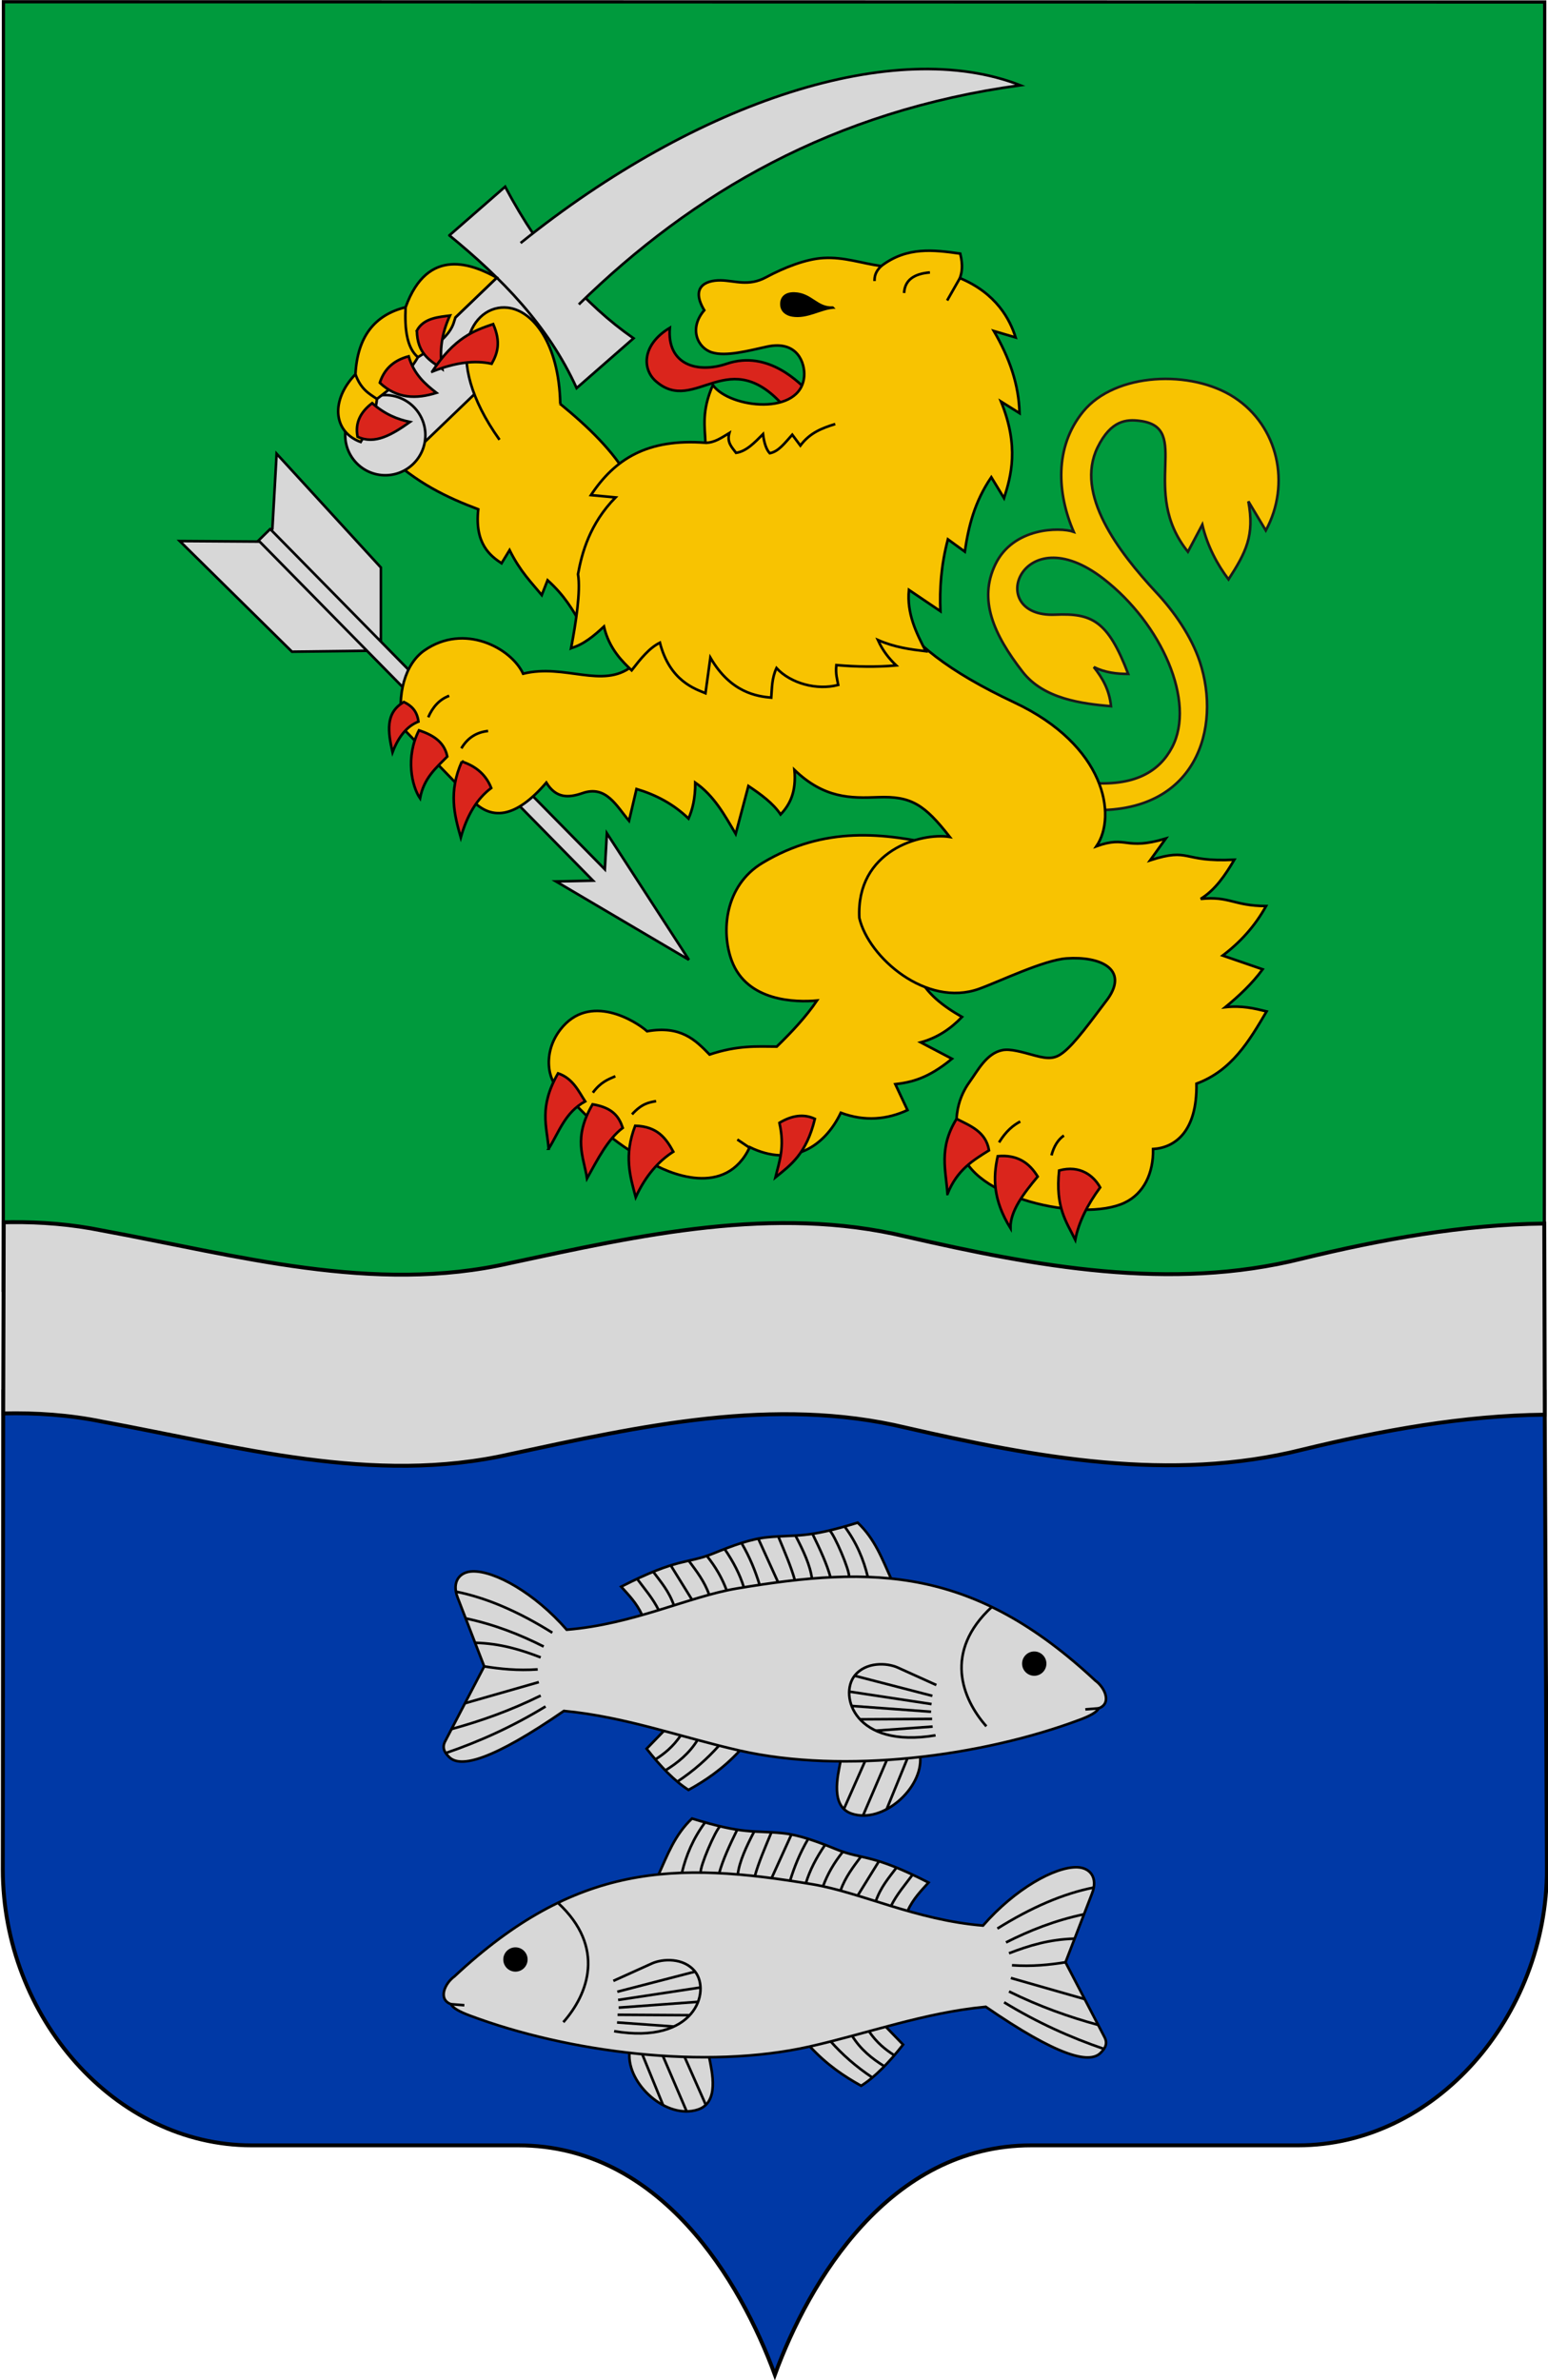 <?xml version="1.0" encoding="UTF-8" standalone="no"?>
<svg
   xmlns:dc="http://purl.org/dc/elements/1.1/"
   xmlns:cc="http://creativecommons.org/ns#"
   xmlns:rdf="http://www.w3.org/1999/02/22-rdf-syntax-ns#"
   xmlns:svg="http://www.w3.org/2000/svg"
   xmlns="http://www.w3.org/2000/svg"
   viewBox="0 0 596.545 917.117"
   height="917.117"
   width="596.545"
   version="1.1"
   id="svg6442">
  <defs
     id="defs6446">
    <clipPath
       clipPathUnits="userSpaceOnUse"
       id="clipPath4887">
      <path
         style="color:#000000;clip-rule:nonzero;display:inline;overflow:visible;visibility:visible;opacity:1;isolation:auto;mix-blend-mode:normal;color-interpolation:sRGB;color-interpolation-filters:linearRGB;solid-color:#000000;solid-opacity:1;fill:none;fill-opacity:1;fill-rule:nonzero;stroke:#000000;stroke-width:3;stroke-linecap:square;stroke-linejoin:miter;stroke-miterlimit:4;stroke-dasharray:none;stroke-dashoffset:0;stroke-opacity:1;color-rendering:auto;image-rendering:auto;shape-rendering:auto;text-rendering:auto;enable-background:accumulate"
         d="m -835.848,343.898 -64.352,-0.304 c -31.57,0.29 -57.399,-25.062 -57.697,-56.632 l 0,-268.919 294.838,0 0,268.919 c -0.298,31.569 -26.128,56.922 -57.697,56.632 l -64.352,0.304 c -13.792,-0.134 -25.083,10.937 -25.37,24.73 -0.287,-13.792 -11.577,-24.863 -25.369,-24.73 z"
         id="path4889" />
    </clipPath>
    <clipPath
       clipPathUnits="userSpaceOnUse"
       id="clipPath4202">
      <path
         id="path4204"
         d="m -1644.647,62.535 -11.082,0.674 -11.039,1.922 -11.041,2.877 -1.758,0.541 0,68.707 1.758,-0.541 11.041,-2.877 11.039,-1.922 11.082,-0.674 11.078,0.674 11.041,1.922 11.041,2.877 11.039,3.393 11.041,3.393 11.039,2.877 11.041,1.922 11.039,0.674 11.039,-0.674 11.041,-1.922 11.039,-2.877 11.041,-3.393 11.039,-3.393 11.041,-2.877 11.039,-1.922 11.08,-0.674 11.082,0.674 11.039,1.922 11.041,2.877 11.039,3.393 11.041,3.393 11.039,2.877 11.041,1.922 11.039,0.674 11.039,-0.674 11.041,-1.922 11.039,-2.877 11.041,-3.393 11.039,-3.393 11.041,-2.877 11.039,-1.922 11.082,-0.674 11.08,0.674 11.039,1.922 11.041,2.877 11.039,3.393 11.041,3.393 11.039,2.877 11.041,1.922 11.039,0.674 11.039,-0.674 11.041,-1.922 11.039,-2.877 11.041,-3.393 11.039,-3.393 11.041,-2.877 11.039,-1.922 11.08,-0.674 11.082,0.674 11.039,1.922 11.041,2.877 1.758,0.541 0,-68.707 -1.758,-0.541 -11.041,-2.877 -11.039,-1.922 -11.082,-0.674 -11.08,0.674 -11.039,1.922 -11.041,2.877 -11.039,3.393 -11.041,3.393 -11.039,2.877 -11.041,1.922 -11.039,0.674 -11.039,-0.674 -11.041,-1.922 -11.039,-2.877 -11.041,-3.393 -11.039,-3.393 -11.041,-2.877 -11.039,-1.922 -11.08,-0.674 -11.082,0.674 -11.039,1.922 -11.041,2.877 -11.039,3.393 -11.041,3.393 -11.039,2.877 -11.041,1.922 -11.039,0.674 -11.039,-0.674 -11.041,-1.922 -11.039,-2.877 -11.041,-3.393 -11.039,-3.393 -11.041,-2.877 -11.039,-1.922 -11.082,-0.674 -11.08,0.674 -11.039,1.922 -11.041,2.877 -11.039,3.393 -11.041,3.393 -11.039,2.877 -11.041,1.922 -11.039,0.674 -11.039,-0.674 -11.041,-1.922 -11.039,-2.877 -11.041,-3.393 -11.039,-3.393 -11.041,-2.877 -11.041,-1.922 -11.078,-0.674 z"
         style="color:#000000;clip-rule:nonzero;display:inline;overflow:visible;visibility:visible;opacity:1;isolation:auto;mix-blend-mode:normal;color-interpolation:sRGB;color-interpolation-filters:linearRGB;solid-color:#000000;solid-opacity:1;fill:#d7d7d7;fill-opacity:1;fill-rule:nonzero;stroke:#000000;stroke-width:1;stroke-linecap:butt;stroke-linejoin:miter;stroke-miterlimit:4;stroke-dasharray:none;stroke-dashoffset:0;stroke-opacity:1;color-rendering:auto;image-rendering:auto;shape-rendering:auto;text-rendering:auto;enable-background:accumulate" />
    </clipPath>
  </defs>
  <g
     transform="translate(1658.776,519.244)"
     id="layer2">
    <path
       id="path5200-8"
       d="m -1459.03,307.36 -102.761,0 c -52.721,0 -95.904,-49.51 -95.904,-106.333 l 0.164,-184.17 594.003,0.204 0.878,183.966 c 0,56.823 -43.183,106.333 -95.904,106.333 l -102.761,0 c -54.879,0 -85.718,52.513 -98.857,88.381 -13.139,-35.868 -43.977,-88.381 -98.857,-88.381 z"
       style="color:#000000;clip-rule:nonzero;display:inline;overflow:visible;visibility:visible;opacity:1;isolation:auto;mix-blend-mode:normal;color-interpolation:sRGB;color-interpolation-filters:linearRGB;solid-color:#000000;solid-opacity:1;fill:#0039a6;fill-opacity:1;fill-rule:nonzero;stroke:#000000;stroke-width:1.5;stroke-linecap:butt;stroke-linejoin:miter;stroke-miterlimit:4;stroke-dasharray:none;stroke-dashoffset:0;stroke-opacity:1;color-rendering:auto;image-rendering:auto;shape-rendering:auto;text-rendering:auto;enable-background:accumulate" />
    <path
       id="path5200-7"
       d="m -1657.515,-22.087 0.063,-496.485 593.945,0.102 -0.141,496.179 z"
       style="color:#000000;clip-rule:nonzero;display:inline;overflow:visible;visibility:visible;opacity:1;isolation:auto;mix-blend-mode:normal;color-interpolation:sRGB;color-interpolation-filters:linearRGB;solid-color:#000000;solid-opacity:1;fill:#009a3d;fill-opacity:1;fill-rule:nonzero;stroke:#000000;stroke-width:1.25;stroke-linecap:butt;stroke-linejoin:miter;stroke-miterlimit:4;stroke-dasharray:none;stroke-dashoffset:0;stroke-opacity:1;color-rendering:auto;image-rendering:auto;shape-rendering:auto;text-rendering:auto;enable-background:accumulate" />
    <rect
       transform="matrix(0.658,-0.753,0.753,0.658,0,0)"
       y="-232.962"
       x="-453.971"
       height="22.092"
       width="0"
       id="rect4570"
       style="color:#000000;clip-rule:nonzero;display:inline;overflow:visible;visibility:visible;opacity:1;isolation:auto;mix-blend-mode:normal;color-interpolation:sRGB;color-interpolation-filters:linearRGB;solid-color:#000000;solid-opacity:1;fill:none;fill-opacity:1;fill-rule:nonzero;stroke:#ff00ff;stroke-width:0.1;stroke-linecap:butt;stroke-linejoin:miter;stroke-miterlimit:4;stroke-dasharray:none;stroke-dashoffset:0;stroke-opacity:1;color-rendering:auto;image-rendering:auto;shape-rendering:auto;text-rendering:auto;enable-background:accumulate" />
    <g
       transform="translate(-660,118)"
       id="g4783">
      <path
         style="color:#000000;clip-rule:nonzero;display:inline;overflow:visible;visibility:visible;opacity:1;isolation:auto;mix-blend-mode:normal;color-interpolation:sRGB;color-interpolation-filters:linearRGB;solid-color:#000000;solid-opacity:1;fill:#d7d7d7;fill-opacity:1;fill-rule:nonzero;stroke:#000000;stroke-width:1;stroke-linecap:butt;stroke-linejoin:miter;stroke-miterlimit:4;stroke-dasharray:none;stroke-dashoffset:0;stroke-opacity:1;color-rendering:auto;image-rendering:auto;shape-rendering:auto;text-rendering:auto;enable-background:accumulate"
         d="m -674.858,41.376 c -1.167,5.845 -3.959,17.419 4.283,20.18 12.16,4.074 27.431,-9.919 26.421,-21.854"
         id="path4725" />
      <path
         style="color:#000000;clip-rule:nonzero;display:inline;overflow:visible;visibility:visible;opacity:1;isolation:auto;mix-blend-mode:normal;color-interpolation:sRGB;color-interpolation-filters:linearRGB;solid-color:#000000;solid-opacity:1;fill:#d7d7d7;fill-opacity:1;fill-rule:nonzero;stroke:#000000;stroke-width:1;stroke-linecap:butt;stroke-linejoin:miter;stroke-miterlimit:4;stroke-dasharray:none;stroke-dashoffset:0;stroke-opacity:1;color-rendering:auto;image-rendering:auto;shape-rendering:auto;text-rendering:auto;enable-background:accumulate"
         d="m -742.93,29.659 -6.663,6.887 c 5.384,6.862 10.769,12.458 16.153,15.865 6.586,-3.661 13.172,-8.048 19.759,-15.144"
         id="path4733" />
      <path
         style="color:#000000;clip-rule:nonzero;display:inline;overflow:visible;visibility:visible;opacity:1;isolation:auto;mix-blend-mode:normal;color-interpolation:sRGB;color-interpolation-filters:linearRGB;solid-color:#000000;solid-opacity:1;fill:#d7d7d7;fill-opacity:1;fill-rule:nonzero;stroke:#000000;stroke-width:1;stroke-linecap:butt;stroke-linejoin:miter;stroke-miterlimit:4;stroke-dasharray:none;stroke-dashoffset:0;stroke-opacity:1;color-rendering:auto;image-rendering:auto;shape-rendering:auto;text-rendering:auto;enable-background:accumulate"
         d="m -751.333,-14.973 c -2.158,-4.705 -5.172,-7.7 -8.068,-10.93 22.194,-11.364 25.35,-8.647 35.623,-12.836 7.446,-3.036 14.405,-5.584 20.768,-6.202 11.548,-1.121 14.663,0.568 34.758,-5.625 6.713,6.37 9.447,14.065 12.861,21.535"
         id="path4755" />
      <path
         style="color:#000000;clip-rule:nonzero;display:inline;overflow:visible;visibility:visible;opacity:1;isolation:auto;mix-blend-mode:normal;color-interpolation:sRGB;color-interpolation-filters:linearRGB;solid-color:#000000;solid-opacity:1;fill:#d7d7d7;fill-opacity:1;fill-rule:nonzero;stroke:#000000;stroke-width:1;stroke-linecap:butt;stroke-linejoin:miter;stroke-miterlimit:4;stroke-dasharray:none;stroke-dashoffset:0;stroke-opacity:1;color-rendering:auto;image-rendering:auto;shape-rendering:auto;text-rendering:auto;enable-background:accumulate"
         d="m -576.686,10.273 c 3.771,2.731 6.399,8.844 1.316,10.697 -0.805,1.531 -3.243,2.883 -7.189,4.364 -37.853,14.214 -90.91,21.042 -131.122,11.933 -22.587,-5.117 -44.115,-13.058 -67.785,-15.288 -27.526,18.931 -39.841,22.16 -44.228,17.766 -1.252,-1.254 -3.027,-3.204 -1.563,-6.012 l 15.071,-28.917 -10.24,-26.537 c -2.31,-5.987 0.658,-9.926 5.765,-10.073 8.572,-0.246 23.958,8.354 36.276,22.476 25.856,-2.132 46.991,-12.756 65.511,-15.876 53.201,-8.962 91.383,-8.213 138.188,35.466 z"
         id="path4705" />
      <path
         style="color:#000000;clip-rule:nonzero;display:inline;overflow:visible;visibility:visible;opacity:1;isolation:auto;mix-blend-mode:normal;color-interpolation:sRGB;color-interpolation-filters:linearRGB;solid-color:#000000;solid-opacity:1;fill:#000000;fill-opacity:1;fill-rule:nonzero;stroke:#000000;stroke-width:1;stroke-linecap:butt;stroke-linejoin:miter;stroke-miterlimit:4;stroke-dasharray:none;stroke-dashoffset:0;stroke-opacity:1;color-rendering:auto;image-rendering:auto;shape-rendering:auto;text-rendering:auto;enable-background:accumulate"
         id="path4707"
         d="m -596.03,3.71 a 4.183,4.183 0 0 1 -4.144,4.22 4.183,4.183 0 0 1 -4.221,-4.143 4.183,4.183 0 0 1 4.142,-4.222 4.183,4.183 0 0 1 4.223,4.141" />
      <path
         style="color:#000000;clip-rule:nonzero;display:inline;overflow:visible;visibility:visible;opacity:1;isolation:auto;mix-blend-mode:normal;color-interpolation:sRGB;color-interpolation-filters:linearRGB;solid-color:#000000;solid-opacity:1;fill:none;fill-opacity:1;fill-rule:nonzero;stroke:#000000;stroke-width:1;stroke-linecap:butt;stroke-linejoin:miter;stroke-miterlimit:4;stroke-dasharray:none;stroke-dashoffset:0;stroke-opacity:1;color-rendering:auto;image-rendering:auto;shape-rendering:auto;text-rendering:auto;enable-background:accumulate"
         d="m -616.581,-18.085 c -18.619,17.219 -11.549,35.302 -2.086,45.987"
         id="path4709" />
      <path
         style="color:#000000;clip-rule:nonzero;display:inline;overflow:visible;visibility:visible;opacity:1;isolation:auto;mix-blend-mode:normal;color-interpolation:sRGB;color-interpolation-filters:linearRGB;solid-color:#000000;solid-opacity:1;fill:none;fill-opacity:1;fill-rule:nonzero;stroke:#000000;stroke-width:1;stroke-linecap:butt;stroke-linejoin:miter;stroke-miterlimit:4;stroke-dasharray:none;stroke-dashoffset:0;stroke-opacity:1;color-rendering:auto;image-rendering:auto;shape-rendering:auto;text-rendering:auto;enable-background:accumulate"
         d="m -580.526,21.375 5.155,-0.405"
         id="path4711" />
      <path
         style="color:#000000;clip-rule:nonzero;display:inline;overflow:visible;visibility:visible;opacity:1;isolation:auto;mix-blend-mode:normal;color-interpolation:sRGB;color-interpolation-filters:linearRGB;solid-color:#000000;solid-opacity:1;fill:none;fill-opacity:1;fill-rule:nonzero;stroke:#000000;stroke-width:1;stroke-linecap:butt;stroke-linejoin:miter;stroke-miterlimit:4;stroke-dasharray:none;stroke-dashoffset:0;stroke-opacity:1;color-rendering:auto;image-rendering:auto;shape-rendering:auto;text-rendering:auto;enable-background:accumulate"
         d="m -637.942,11.993 -14.889,-6.731 c -4.057,-1.834 -12.258,-2.343 -16.612,3.158 -6.038,7.627 0.017,28.207 31.196,22.95"
         id="path4713" />
      <path
         style="color:#000000;clip-rule:nonzero;display:inline;overflow:visible;visibility:visible;opacity:1;isolation:auto;mix-blend-mode:normal;color-interpolation:sRGB;color-interpolation-filters:linearRGB;solid-color:#000000;solid-opacity:1;fill:none;fill-opacity:1;fill-rule:nonzero;stroke:#000000;stroke-width:1;stroke-linecap:butt;stroke-linejoin:miter;stroke-miterlimit:4;stroke-dasharray:none;stroke-dashoffset:0;stroke-opacity:1;color-rendering:auto;image-rendering:auto;shape-rendering:auto;text-rendering:auto;enable-background:accumulate"
         d="m -669.443,8.419 29.972,7.755"
         id="path4715" />
      <path
         style="color:#000000;clip-rule:nonzero;display:inline;overflow:visible;visibility:visible;opacity:1;isolation:auto;mix-blend-mode:normal;color-interpolation:sRGB;color-interpolation-filters:linearRGB;solid-color:#000000;solid-opacity:1;fill:none;fill-opacity:1;fill-rule:nonzero;stroke:#000000;stroke-width:1;stroke-linecap:butt;stroke-linejoin:miter;stroke-miterlimit:4;stroke-dasharray:none;stroke-dashoffset:0;stroke-opacity:1;color-rendering:auto;image-rendering:auto;shape-rendering:auto;text-rendering:auto;enable-background:accumulate"
         d="m -671.525,14.526 31.748,4.81"
         id="path4717" />
      <path
         style="color:#000000;clip-rule:nonzero;display:inline;overflow:visible;visibility:visible;opacity:1;isolation:auto;mix-blend-mode:normal;color-interpolation:sRGB;color-interpolation-filters:linearRGB;solid-color:#000000;solid-opacity:1;fill:none;fill-opacity:1;fill-rule:nonzero;stroke:#000000;stroke-width:1;stroke-linecap:butt;stroke-linejoin:miter;stroke-miterlimit:4;stroke-dasharray:none;stroke-dashoffset:0;stroke-opacity:1;color-rendering:auto;image-rendering:auto;shape-rendering:auto;text-rendering:auto;enable-background:accumulate"
         d="m -670.591,20.055 30.61,2.238"
         id="path4719" />
      <path
         style="color:#000000;clip-rule:nonzero;display:inline;overflow:visible;visibility:visible;opacity:1;isolation:auto;mix-blend-mode:normal;color-interpolation:sRGB;color-interpolation-filters:linearRGB;solid-color:#000000;solid-opacity:1;fill:none;fill-opacity:1;fill-rule:nonzero;stroke:#000000;stroke-width:1;stroke-linecap:butt;stroke-linejoin:miter;stroke-miterlimit:4;stroke-dasharray:none;stroke-dashoffset:0;stroke-opacity:1;color-rendering:auto;image-rendering:auto;shape-rendering:auto;text-rendering:auto;enable-background:accumulate"
         d="m -667.375,25.206 27.802,-0.16"
         id="path4721" />
      <path
         style="color:#000000;clip-rule:nonzero;display:inline;overflow:visible;visibility:visible;opacity:1;isolation:auto;mix-blend-mode:normal;color-interpolation:sRGB;color-interpolation-filters:linearRGB;solid-color:#000000;solid-opacity:1;fill:none;fill-opacity:1;fill-rule:nonzero;stroke:#000000;stroke-width:1;stroke-linecap:butt;stroke-linejoin:miter;stroke-miterlimit:4;stroke-dasharray:none;stroke-dashoffset:0;stroke-opacity:1;color-rendering:auto;image-rendering:auto;shape-rendering:auto;text-rendering:auto;enable-background:accumulate"
         d="m -661.262,29.58 21.893,-1.576"
         id="path4723" />
      <path
         style="color:#000000;clip-rule:nonzero;display:inline;overflow:visible;visibility:visible;opacity:1;isolation:auto;mix-blend-mode:normal;color-interpolation:sRGB;color-interpolation-filters:linearRGB;solid-color:#000000;solid-opacity:1;fill:none;fill-opacity:1;fill-rule:nonzero;stroke:#000000;stroke-width:1;stroke-linecap:butt;stroke-linejoin:miter;stroke-miterlimit:4;stroke-dasharray:none;stroke-dashoffset:0;stroke-opacity:1;color-rendering:auto;image-rendering:auto;shape-rendering:auto;text-rendering:auto;enable-background:accumulate"
         d="m -665.381,41.256 -8.196,18.517"
         id="path4727" />
      <path
         style="color:#000000;clip-rule:nonzero;display:inline;overflow:visible;visibility:visible;opacity:1;isolation:auto;mix-blend-mode:normal;color-interpolation:sRGB;color-interpolation-filters:linearRGB;solid-color:#000000;solid-opacity:1;fill:none;fill-opacity:1;fill-rule:nonzero;stroke:#000000;stroke-width:1;stroke-linecap:butt;stroke-linejoin:miter;stroke-miterlimit:4;stroke-dasharray:none;stroke-dashoffset:0;stroke-opacity:1;color-rendering:auto;image-rendering:auto;shape-rendering:auto;text-rendering:auto;enable-background:accumulate"
         d="m -657.006,40.848 -9.188,21.429"
         id="path4729" />
      <path
         style="color:#000000;clip-rule:nonzero;display:inline;overflow:visible;visibility:visible;opacity:1;isolation:auto;mix-blend-mode:normal;color-interpolation:sRGB;color-interpolation-filters:linearRGB;solid-color:#000000;solid-opacity:1;fill:none;fill-opacity:1;fill-rule:nonzero;stroke:#000000;stroke-width:1;stroke-linecap:butt;stroke-linejoin:miter;stroke-miterlimit:4;stroke-dasharray:none;stroke-dashoffset:0;stroke-opacity:1;color-rendering:auto;image-rendering:auto;shape-rendering:auto;text-rendering:auto;enable-background:accumulate"
         d="m -649.07,40.213 -8.024,19.634"
         id="path4731" />
      <path
         style="color:#000000;clip-rule:nonzero;display:inline;overflow:visible;visibility:visible;opacity:1;isolation:auto;mix-blend-mode:normal;color-interpolation:sRGB;color-interpolation-filters:linearRGB;solid-color:#000000;solid-opacity:1;fill:none;fill-opacity:1;fill-rule:nonzero;stroke:#000000;stroke-width:1;stroke-linecap:butt;stroke-linejoin:miter;stroke-miterlimit:4;stroke-dasharray:none;stroke-dashoffset:0;stroke-opacity:1;color-rendering:auto;image-rendering:auto;shape-rendering:auto;text-rendering:auto;enable-background:accumulate"
         d="m -746.226,40.665 c 3.412,-2.171 6.749,-4.793 9.78,-9.252"
         id="path4735" />
      <path
         style="color:#000000;clip-rule:nonzero;display:inline;overflow:visible;visibility:visible;opacity:1;isolation:auto;mix-blend-mode:normal;color-interpolation:sRGB;color-interpolation-filters:linearRGB;solid-color:#000000;solid-opacity:1;fill:none;fill-opacity:1;fill-rule:nonzero;stroke:#000000;stroke-width:1;stroke-linecap:butt;stroke-linejoin:miter;stroke-miterlimit:4;stroke-dasharray:none;stroke-dashoffset:0;stroke-opacity:1;color-rendering:auto;image-rendering:auto;shape-rendering:auto;text-rendering:auto;enable-background:accumulate"
         d="m -742.38,44.9 c 4.778,-2.951 9.168,-6.484 12.416,-11.729"
         id="path4737" />
      <path
         style="color:#000000;clip-rule:nonzero;display:inline;overflow:visible;visibility:visible;opacity:1;isolation:auto;mix-blend-mode:normal;color-interpolation:sRGB;color-interpolation-filters:linearRGB;solid-color:#000000;solid-opacity:1;fill:none;fill-opacity:1;fill-rule:nonzero;stroke:#000000;stroke-width:1;stroke-linecap:butt;stroke-linejoin:miter;stroke-miterlimit:4;stroke-dasharray:none;stroke-dashoffset:0;stroke-opacity:1;color-rendering:auto;image-rendering:auto;shape-rendering:auto;text-rendering:auto;enable-background:accumulate"
         d="m -737.758,49.227 c 6.366,-4.225 11.607,-8.9 16.051,-13.893"
         id="path4739" />
      <path
         style="color:#000000;clip-rule:nonzero;display:inline;overflow:visible;visibility:visible;opacity:1;isolation:auto;mix-blend-mode:normal;color-interpolation:sRGB;color-interpolation-filters:linearRGB;solid-color:#000000;solid-opacity:1;fill:none;fill-opacity:1;fill-rule:nonzero;stroke:#000000;stroke-width:1;stroke-linecap:butt;stroke-linejoin:miter;stroke-miterlimit:4;stroke-dasharray:none;stroke-dashoffset:0;stroke-opacity:1;color-rendering:auto;image-rendering:auto;shape-rendering:auto;text-rendering:auto;enable-background:accumulate"
         d="m -827.012,38.209 c 12.826,-4.379 25.652,-10.123 38.478,-17.96"
         id="path4741" />
      <path
         style="color:#000000;clip-rule:nonzero;display:inline;overflow:visible;visibility:visible;opacity:1;isolation:auto;mix-blend-mode:normal;color-interpolation:sRGB;color-interpolation-filters:linearRGB;solid-color:#000000;solid-opacity:1;fill:none;fill-opacity:1;fill-rule:nonzero;stroke:#000000;stroke-width:1;stroke-linecap:butt;stroke-linejoin:miter;stroke-miterlimit:4;stroke-dasharray:none;stroke-dashoffset:0;stroke-opacity:1;color-rendering:auto;image-rendering:auto;shape-rendering:auto;text-rendering:auto;enable-background:accumulate"
         d="m -824.767,28.954 c 11.278,-3.071 22.696,-7.129 34.358,-12.888"
         id="path4743" />
      <path
         style="color:#000000;clip-rule:nonzero;display:inline;overflow:visible;visibility:visible;opacity:1;isolation:auto;mix-blend-mode:normal;color-interpolation:sRGB;color-interpolation-filters:linearRGB;solid-color:#000000;solid-opacity:1;fill:none;fill-opacity:1;fill-rule:nonzero;stroke:#000000;stroke-width:1;stroke-linecap:butt;stroke-linejoin:miter;stroke-miterlimit:4;stroke-dasharray:none;stroke-dashoffset:0;stroke-opacity:1;color-rendering:auto;image-rendering:auto;shape-rendering:auto;text-rendering:auto;enable-background:accumulate"
         d="m -819.585,19.01 28.454,-8.136"
         id="path4745" />
      <path
         style="color:#000000;clip-rule:nonzero;display:inline;overflow:visible;visibility:visible;opacity:1;isolation:auto;mix-blend-mode:normal;color-interpolation:sRGB;color-interpolation-filters:linearRGB;solid-color:#000000;solid-opacity:1;fill:none;fill-opacity:1;fill-rule:nonzero;stroke:#000000;stroke-width:1;stroke-linecap:butt;stroke-linejoin:miter;stroke-miterlimit:4;stroke-dasharray:none;stroke-dashoffset:0;stroke-opacity:1;color-rendering:auto;image-rendering:auto;shape-rendering:auto;text-rendering:auto;enable-background:accumulate"
         d="m -812.187,4.817 c 6.266,0.994 12.833,1.685 20.624,1.154"
         id="path4747" />
      <path
         style="color:#000000;clip-rule:nonzero;display:inline;overflow:visible;visibility:visible;opacity:1;isolation:auto;mix-blend-mode:normal;color-interpolation:sRGB;color-interpolation-filters:linearRGB;solid-color:#000000;solid-opacity:1;fill:none;fill-opacity:1;fill-rule:nonzero;stroke:#000000;stroke-width:1;stroke-linecap:butt;stroke-linejoin:miter;stroke-miterlimit:4;stroke-dasharray:none;stroke-dashoffset:0;stroke-opacity:1;color-rendering:auto;image-rendering:auto;shape-rendering:auto;text-rendering:auto;enable-background:accumulate"
         d="m -815.698,-4.283 c 9.826,0.25 17.746,2.725 25.289,5.638"
         id="path4749" />
      <path
         style="color:#000000;clip-rule:nonzero;display:inline;overflow:visible;visibility:visible;opacity:1;isolation:auto;mix-blend-mode:normal;color-interpolation:sRGB;color-interpolation-filters:linearRGB;solid-color:#000000;solid-opacity:1;fill:none;fill-opacity:1;fill-rule:nonzero;stroke:#000000;stroke-width:1;stroke-linecap:butt;stroke-linejoin:miter;stroke-miterlimit:4;stroke-dasharray:none;stroke-dashoffset:0;stroke-opacity:1;color-rendering:auto;image-rendering:auto;shape-rendering:auto;text-rendering:auto;enable-background:accumulate"
         d="m -819.325,-13.682 c 11.089,2.34 20.899,6.214 30.07,10.855"
         id="path4751" />
      <path
         style="color:#000000;clip-rule:nonzero;display:inline;overflow:visible;visibility:visible;opacity:1;isolation:auto;mix-blend-mode:normal;color-interpolation:sRGB;color-interpolation-filters:linearRGB;solid-color:#000000;solid-opacity:1;fill:none;fill-opacity:1;fill-rule:nonzero;stroke:#000000;stroke-width:1;stroke-linecap:butt;stroke-linejoin:miter;stroke-miterlimit:4;stroke-dasharray:none;stroke-dashoffset:0;stroke-opacity:1;color-rendering:auto;image-rendering:auto;shape-rendering:auto;text-rendering:auto;enable-background:accumulate"
         d="m -823.073,-23.979 c 11.789,2.328 24.191,7.719 37.135,15.815"
         id="path4753" />
      <path
         style="color:#000000;clip-rule:nonzero;display:inline;overflow:visible;visibility:visible;opacity:1;isolation:auto;mix-blend-mode:normal;color-interpolation:sRGB;color-interpolation-filters:linearRGB;solid-color:#000000;solid-opacity:1;fill:none;fill-opacity:1;fill-rule:nonzero;stroke:#000000;stroke-width:1;stroke-linecap:butt;stroke-linejoin:miter;stroke-miterlimit:4;stroke-dasharray:none;stroke-dashoffset:0;stroke-opacity:1;color-rendering:auto;image-rendering:auto;shape-rendering:auto;text-rendering:auto;enable-background:accumulate"
         d="m -753.255,-28.926 c 2.914,3.924 6.147,7.636 8.307,12.062"
         id="path4757" />
      <path
         style="color:#000000;clip-rule:nonzero;display:inline;overflow:visible;visibility:visible;opacity:1;isolation:auto;mix-blend-mode:normal;color-interpolation:sRGB;color-interpolation-filters:linearRGB;solid-color:#000000;solid-opacity:1;fill:none;fill-opacity:1;fill-rule:nonzero;stroke:#000000;stroke-width:1;stroke-linecap:butt;stroke-linejoin:miter;stroke-miterlimit:4;stroke-dasharray:none;stroke-dashoffset:0;stroke-opacity:1;color-rendering:auto;image-rendering:auto;shape-rendering:auto;text-rendering:auto;enable-background:accumulate"
         d="m -747.051,-31.659 c 2.937,3.907 6.079,7.507 7.978,12.971"
         id="path4759" />
      <path
         style="color:#000000;clip-rule:nonzero;display:inline;overflow:visible;visibility:visible;opacity:1;isolation:auto;mix-blend-mode:normal;color-interpolation:sRGB;color-interpolation-filters:linearRGB;solid-color:#000000;solid-opacity:1;fill:none;fill-opacity:1;fill-rule:nonzero;stroke:#000000;stroke-width:1;stroke-linecap:butt;stroke-linejoin:miter;stroke-miterlimit:4;stroke-dasharray:none;stroke-dashoffset:0;stroke-opacity:1;color-rendering:auto;image-rendering:auto;shape-rendering:auto;text-rendering:auto;enable-background:accumulate"
         d="m -740.293,-34.105 8.207,13.248"
         id="path4761" />
      <path
         style="color:#000000;clip-rule:nonzero;display:inline;overflow:visible;visibility:visible;opacity:1;isolation:auto;mix-blend-mode:normal;color-interpolation:sRGB;color-interpolation-filters:linearRGB;solid-color:#000000;solid-opacity:1;fill:none;fill-opacity:1;fill-rule:nonzero;stroke:#000000;stroke-width:1;stroke-linecap:butt;stroke-linejoin:miter;stroke-miterlimit:4;stroke-dasharray:none;stroke-dashoffset:0;stroke-opacity:1;color-rendering:auto;image-rendering:auto;shape-rendering:auto;text-rendering:auto;enable-background:accumulate"
         d="m -733.356,-35.914 c 2.94,3.989 5.996,7.831 7.886,13.131"
         id="path4763" />
      <path
         style="color:#000000;clip-rule:nonzero;display:inline;overflow:visible;visibility:visible;opacity:1;isolation:auto;mix-blend-mode:normal;color-interpolation:sRGB;color-interpolation-filters:linearRGB;solid-color:#000000;solid-opacity:1;fill:none;fill-opacity:1;fill-rule:nonzero;stroke:#000000;stroke-width:1;stroke-linecap:butt;stroke-linejoin:miter;stroke-miterlimit:4;stroke-dasharray:none;stroke-dashoffset:0;stroke-opacity:1;color-rendering:auto;image-rendering:auto;shape-rendering:auto;text-rendering:auto;enable-background:accumulate"
         d="m -726.385,-37.765 c 3.342,4.175 5.929,8.601 7.639,13.319"
         id="path4765" />
      <path
         style="color:#000000;clip-rule:nonzero;display:inline;overflow:visible;visibility:visible;opacity:1;isolation:auto;mix-blend-mode:normal;color-interpolation:sRGB;color-interpolation-filters:linearRGB;solid-color:#000000;solid-opacity:1;fill:none;fill-opacity:1;fill-rule:nonzero;stroke:#000000;stroke-width:1;stroke-linecap:butt;stroke-linejoin:miter;stroke-miterlimit:4;stroke-dasharray:none;stroke-dashoffset:0;stroke-opacity:1;color-rendering:auto;image-rendering:auto;shape-rendering:auto;text-rendering:auto;enable-background:accumulate"
         d="m -719.544,-40.423 c 3.39,4.925 5.93,9.849 7.417,14.774"
         id="path4767" />
      <path
         style="color:#000000;clip-rule:nonzero;display:inline;overflow:visible;visibility:visible;opacity:1;isolation:auto;mix-blend-mode:normal;color-interpolation:sRGB;color-interpolation-filters:linearRGB;solid-color:#000000;solid-opacity:1;fill:none;fill-opacity:1;fill-rule:nonzero;stroke:#000000;stroke-width:1;stroke-linecap:butt;stroke-linejoin:miter;stroke-miterlimit:4;stroke-dasharray:none;stroke-dashoffset:0;stroke-opacity:1;color-rendering:auto;image-rendering:auto;shape-rendering:auto;text-rendering:auto;enable-background:accumulate"
         d="m -713.031,-42.733 c 3.242,5.528 5.366,10.87 6.981,16.128"
         id="path4769" />
      <path
         style="color:#000000;clip-rule:nonzero;display:inline;overflow:visible;visibility:visible;opacity:1;isolation:auto;mix-blend-mode:normal;color-interpolation:sRGB;color-interpolation-filters:linearRGB;solid-color:#000000;solid-opacity:1;fill:none;fill-opacity:1;fill-rule:nonzero;stroke:#000000;stroke-width:1;stroke-linecap:butt;stroke-linejoin:miter;stroke-miterlimit:4;stroke-dasharray:none;stroke-dashoffset:0;stroke-opacity:1;color-rendering:auto;image-rendering:auto;shape-rendering:auto;text-rendering:auto;enable-background:accumulate"
         d="m -706.565,-44.416 7.635,16.804"
         id="path4771" />
      <path
         style="color:#000000;clip-rule:nonzero;display:inline;overflow:visible;visibility:visible;opacity:1;isolation:auto;mix-blend-mode:normal;color-interpolation:sRGB;color-interpolation-filters:linearRGB;solid-color:#000000;solid-opacity:1;fill:none;fill-opacity:1;fill-rule:nonzero;stroke:#000000;stroke-width:1;stroke-linecap:butt;stroke-linejoin:miter;stroke-miterlimit:4;stroke-dasharray:none;stroke-dashoffset:0;stroke-opacity:1;color-rendering:auto;image-rendering:auto;shape-rendering:auto;text-rendering:auto;enable-background:accumulate"
         d="m -698.854,-45.26 c 2.413,5.836 5.011,11.811 6.383,16.867"
         id="path4773" />
      <path
         style="color:#000000;clip-rule:nonzero;display:inline;overflow:visible;visibility:visible;opacity:1;isolation:auto;mix-blend-mode:normal;color-interpolation:sRGB;color-interpolation-filters:linearRGB;solid-color:#000000;solid-opacity:1;fill:none;fill-opacity:1;fill-rule:nonzero;stroke:#000000;stroke-width:1;stroke-linecap:butt;stroke-linejoin:miter;stroke-miterlimit:4;stroke-dasharray:none;stroke-dashoffset:0;stroke-opacity:1;color-rendering:auto;image-rendering:auto;shape-rendering:auto;text-rendering:auto;enable-background:accumulate"
         d="m -692.223,-45.581 c 3.053,5.83 5.699,11.525 6.331,16.548"
         id="path4775" />
      <path
         style="color:#000000;clip-rule:nonzero;display:inline;overflow:visible;visibility:visible;opacity:1;isolation:auto;mix-blend-mode:normal;color-interpolation:sRGB;color-interpolation-filters:linearRGB;solid-color:#000000;solid-opacity:1;fill:none;fill-opacity:1;fill-rule:nonzero;stroke:#000000;stroke-width:1;stroke-linecap:butt;stroke-linejoin:miter;stroke-miterlimit:4;stroke-dasharray:none;stroke-dashoffset:0;stroke-opacity:1;color-rendering:auto;image-rendering:auto;shape-rendering:auto;text-rendering:auto;enable-background:accumulate"
         d="m -685.672,-46.259 c 2.956,6.01 5.603,11.813 6.943,16.744"
         id="path4777" />
      <path
         style="color:#000000;clip-rule:nonzero;display:inline;overflow:visible;visibility:visible;opacity:1;isolation:auto;mix-blend-mode:normal;color-interpolation:sRGB;color-interpolation-filters:linearRGB;solid-color:#000000;solid-opacity:1;fill:none;fill-opacity:1;fill-rule:nonzero;stroke:#000000;stroke-width:1;stroke-linecap:butt;stroke-linejoin:miter;stroke-miterlimit:4;stroke-dasharray:none;stroke-dashoffset:0;stroke-opacity:1;color-rendering:auto;image-rendering:auto;shape-rendering:auto;text-rendering:auto;enable-background:accumulate"
         d="m -679.065,-47.568 c 1.883,1.705 7.77,15.393 7.475,17.836"
         id="path4779" />
      <path
         style="color:#000000;clip-rule:nonzero;display:inline;overflow:visible;visibility:visible;opacity:1;isolation:auto;mix-blend-mode:normal;color-interpolation:sRGB;color-interpolation-filters:linearRGB;solid-color:#000000;solid-opacity:1;fill:none;fill-opacity:1;fill-rule:nonzero;stroke:#000000;stroke-width:1;stroke-linecap:butt;stroke-linejoin:miter;stroke-miterlimit:4;stroke-dasharray:none;stroke-dashoffset:0;stroke-opacity:1;color-rendering:auto;image-rendering:auto;shape-rendering:auto;text-rendering:auto;enable-background:accumulate"
         d="m -673.292,-49.074 c 4.604,6.182 7.324,12.707 8.942,19.432"
         id="path4781" />
    </g>
    <g
       id="g4824"
       transform="matrix(-1,0,0,1,-2060.354,232)">
      <path
         id="path4826"
         d="m -674.858,41.376 c -1.167,5.845 -3.959,17.419 4.283,20.18 12.16,4.074 27.431,-9.919 26.421,-21.854"
         style="color:#000000;clip-rule:nonzero;display:inline;overflow:visible;visibility:visible;opacity:1;isolation:auto;mix-blend-mode:normal;color-interpolation:sRGB;color-interpolation-filters:linearRGB;solid-color:#000000;solid-opacity:1;fill:#d7d7d7;fill-opacity:1;fill-rule:nonzero;stroke:#000000;stroke-width:1;stroke-linecap:butt;stroke-linejoin:miter;stroke-miterlimit:4;stroke-dasharray:none;stroke-dashoffset:0;stroke-opacity:1;color-rendering:auto;image-rendering:auto;shape-rendering:auto;text-rendering:auto;enable-background:accumulate" />
      <path
         id="path4828"
         d="m -742.93,29.659 -6.663,6.887 c 5.384,6.862 10.769,12.458 16.153,15.865 6.586,-3.661 13.172,-8.048 19.759,-15.144"
         style="color:#000000;clip-rule:nonzero;display:inline;overflow:visible;visibility:visible;opacity:1;isolation:auto;mix-blend-mode:normal;color-interpolation:sRGB;color-interpolation-filters:linearRGB;solid-color:#000000;solid-opacity:1;fill:#d7d7d7;fill-opacity:1;fill-rule:nonzero;stroke:#000000;stroke-width:1;stroke-linecap:butt;stroke-linejoin:miter;stroke-miterlimit:4;stroke-dasharray:none;stroke-dashoffset:0;stroke-opacity:1;color-rendering:auto;image-rendering:auto;shape-rendering:auto;text-rendering:auto;enable-background:accumulate" />
      <path
         id="path4830"
         d="m -751.333,-14.973 c -2.158,-4.705 -5.172,-7.7 -8.068,-10.93 22.194,-11.364 25.35,-8.647 35.623,-12.836 7.446,-3.036 14.405,-5.584 20.768,-6.202 11.548,-1.121 14.663,0.568 34.758,-5.625 6.713,6.37 9.447,14.065 12.861,21.535"
         style="color:#000000;clip-rule:nonzero;display:inline;overflow:visible;visibility:visible;opacity:1;isolation:auto;mix-blend-mode:normal;color-interpolation:sRGB;color-interpolation-filters:linearRGB;solid-color:#000000;solid-opacity:1;fill:#d7d7d7;fill-opacity:1;fill-rule:nonzero;stroke:#000000;stroke-width:1;stroke-linecap:butt;stroke-linejoin:miter;stroke-miterlimit:4;stroke-dasharray:none;stroke-dashoffset:0;stroke-opacity:1;color-rendering:auto;image-rendering:auto;shape-rendering:auto;text-rendering:auto;enable-background:accumulate" />
      <path
         id="path4832"
         d="m -576.686,10.273 c 3.771,2.731 6.399,8.844 1.316,10.697 -0.805,1.531 -3.243,2.883 -7.189,4.364 -37.853,14.214 -90.91,21.042 -131.122,11.933 -22.587,-5.117 -44.115,-13.058 -67.785,-15.288 -27.526,18.931 -39.841,22.16 -44.228,17.766 -1.252,-1.254 -3.027,-3.204 -1.563,-6.012 l 15.071,-28.917 -10.24,-26.537 c -2.31,-5.987 0.658,-9.926 5.765,-10.073 8.572,-0.246 23.958,8.354 36.276,22.476 25.856,-2.132 46.991,-12.756 65.511,-15.876 53.201,-8.962 91.383,-8.213 138.188,35.466 z"
         style="color:#000000;clip-rule:nonzero;display:inline;overflow:visible;visibility:visible;opacity:1;isolation:auto;mix-blend-mode:normal;color-interpolation:sRGB;color-interpolation-filters:linearRGB;solid-color:#000000;solid-opacity:1;fill:#d7d7d7;fill-opacity:1;fill-rule:nonzero;stroke:#000000;stroke-width:1;stroke-linecap:butt;stroke-linejoin:miter;stroke-miterlimit:4;stroke-dasharray:none;stroke-dashoffset:0;stroke-opacity:1;color-rendering:auto;image-rendering:auto;shape-rendering:auto;text-rendering:auto;enable-background:accumulate" />
      <path
         d="m -596.03,3.71 a 4.183,4.183 0 0 1 -4.144,4.22 4.183,4.183 0 0 1 -4.221,-4.143 4.183,4.183 0 0 1 4.142,-4.222 4.183,4.183 0 0 1 4.223,4.141"
         id="path4834"
         style="color:#000000;clip-rule:nonzero;display:inline;overflow:visible;visibility:visible;opacity:1;isolation:auto;mix-blend-mode:normal;color-interpolation:sRGB;color-interpolation-filters:linearRGB;solid-color:#000000;solid-opacity:1;fill:#000000;fill-opacity:1;fill-rule:nonzero;stroke:#000000;stroke-width:1;stroke-linecap:butt;stroke-linejoin:miter;stroke-miterlimit:4;stroke-dasharray:none;stroke-dashoffset:0;stroke-opacity:1;color-rendering:auto;image-rendering:auto;shape-rendering:auto;text-rendering:auto;enable-background:accumulate" />
      <path
         id="path4836"
         d="m -616.581,-18.085 c -18.619,17.219 -11.549,35.302 -2.086,45.987"
         style="color:#000000;clip-rule:nonzero;display:inline;overflow:visible;visibility:visible;opacity:1;isolation:auto;mix-blend-mode:normal;color-interpolation:sRGB;color-interpolation-filters:linearRGB;solid-color:#000000;solid-opacity:1;fill:none;fill-opacity:1;fill-rule:nonzero;stroke:#000000;stroke-width:1;stroke-linecap:butt;stroke-linejoin:miter;stroke-miterlimit:4;stroke-dasharray:none;stroke-dashoffset:0;stroke-opacity:1;color-rendering:auto;image-rendering:auto;shape-rendering:auto;text-rendering:auto;enable-background:accumulate" />
      <path
         id="path4838"
         d="m -580.526,21.375 5.155,-0.405"
         style="color:#000000;clip-rule:nonzero;display:inline;overflow:visible;visibility:visible;opacity:1;isolation:auto;mix-blend-mode:normal;color-interpolation:sRGB;color-interpolation-filters:linearRGB;solid-color:#000000;solid-opacity:1;fill:none;fill-opacity:1;fill-rule:nonzero;stroke:#000000;stroke-width:1;stroke-linecap:butt;stroke-linejoin:miter;stroke-miterlimit:4;stroke-dasharray:none;stroke-dashoffset:0;stroke-opacity:1;color-rendering:auto;image-rendering:auto;shape-rendering:auto;text-rendering:auto;enable-background:accumulate" />
      <path
         id="path4840"
         d="m -637.942,11.993 -14.889,-6.731 c -4.057,-1.834 -12.258,-2.343 -16.612,3.158 -6.038,7.627 0.017,28.207 31.196,22.95"
         style="color:#000000;clip-rule:nonzero;display:inline;overflow:visible;visibility:visible;opacity:1;isolation:auto;mix-blend-mode:normal;color-interpolation:sRGB;color-interpolation-filters:linearRGB;solid-color:#000000;solid-opacity:1;fill:none;fill-opacity:1;fill-rule:nonzero;stroke:#000000;stroke-width:1;stroke-linecap:butt;stroke-linejoin:miter;stroke-miterlimit:4;stroke-dasharray:none;stroke-dashoffset:0;stroke-opacity:1;color-rendering:auto;image-rendering:auto;shape-rendering:auto;text-rendering:auto;enable-background:accumulate" />
      <path
         id="path4842"
         d="m -669.443,8.419 29.972,7.755"
         style="color:#000000;clip-rule:nonzero;display:inline;overflow:visible;visibility:visible;opacity:1;isolation:auto;mix-blend-mode:normal;color-interpolation:sRGB;color-interpolation-filters:linearRGB;solid-color:#000000;solid-opacity:1;fill:none;fill-opacity:1;fill-rule:nonzero;stroke:#000000;stroke-width:1;stroke-linecap:butt;stroke-linejoin:miter;stroke-miterlimit:4;stroke-dasharray:none;stroke-dashoffset:0;stroke-opacity:1;color-rendering:auto;image-rendering:auto;shape-rendering:auto;text-rendering:auto;enable-background:accumulate" />
      <path
         id="path4844"
         d="m -671.525,14.526 31.748,4.81"
         style="color:#000000;clip-rule:nonzero;display:inline;overflow:visible;visibility:visible;opacity:1;isolation:auto;mix-blend-mode:normal;color-interpolation:sRGB;color-interpolation-filters:linearRGB;solid-color:#000000;solid-opacity:1;fill:none;fill-opacity:1;fill-rule:nonzero;stroke:#000000;stroke-width:1;stroke-linecap:butt;stroke-linejoin:miter;stroke-miterlimit:4;stroke-dasharray:none;stroke-dashoffset:0;stroke-opacity:1;color-rendering:auto;image-rendering:auto;shape-rendering:auto;text-rendering:auto;enable-background:accumulate" />
      <path
         id="path4846"
         d="m -670.591,20.055 30.61,2.238"
         style="color:#000000;clip-rule:nonzero;display:inline;overflow:visible;visibility:visible;opacity:1;isolation:auto;mix-blend-mode:normal;color-interpolation:sRGB;color-interpolation-filters:linearRGB;solid-color:#000000;solid-opacity:1;fill:none;fill-opacity:1;fill-rule:nonzero;stroke:#000000;stroke-width:1;stroke-linecap:butt;stroke-linejoin:miter;stroke-miterlimit:4;stroke-dasharray:none;stroke-dashoffset:0;stroke-opacity:1;color-rendering:auto;image-rendering:auto;shape-rendering:auto;text-rendering:auto;enable-background:accumulate" />
      <path
         id="path4848"
         d="m -667.375,25.206 27.802,-0.16"
         style="color:#000000;clip-rule:nonzero;display:inline;overflow:visible;visibility:visible;opacity:1;isolation:auto;mix-blend-mode:normal;color-interpolation:sRGB;color-interpolation-filters:linearRGB;solid-color:#000000;solid-opacity:1;fill:none;fill-opacity:1;fill-rule:nonzero;stroke:#000000;stroke-width:1;stroke-linecap:butt;stroke-linejoin:miter;stroke-miterlimit:4;stroke-dasharray:none;stroke-dashoffset:0;stroke-opacity:1;color-rendering:auto;image-rendering:auto;shape-rendering:auto;text-rendering:auto;enable-background:accumulate" />
      <path
         id="path4850"
         d="m -661.262,29.58 21.893,-1.576"
         style="color:#000000;clip-rule:nonzero;display:inline;overflow:visible;visibility:visible;opacity:1;isolation:auto;mix-blend-mode:normal;color-interpolation:sRGB;color-interpolation-filters:linearRGB;solid-color:#000000;solid-opacity:1;fill:none;fill-opacity:1;fill-rule:nonzero;stroke:#000000;stroke-width:1;stroke-linecap:butt;stroke-linejoin:miter;stroke-miterlimit:4;stroke-dasharray:none;stroke-dashoffset:0;stroke-opacity:1;color-rendering:auto;image-rendering:auto;shape-rendering:auto;text-rendering:auto;enable-background:accumulate" />
      <path
         id="path4852"
         d="m -665.381,41.256 -8.196,18.517"
         style="color:#000000;clip-rule:nonzero;display:inline;overflow:visible;visibility:visible;opacity:1;isolation:auto;mix-blend-mode:normal;color-interpolation:sRGB;color-interpolation-filters:linearRGB;solid-color:#000000;solid-opacity:1;fill:none;fill-opacity:1;fill-rule:nonzero;stroke:#000000;stroke-width:1;stroke-linecap:butt;stroke-linejoin:miter;stroke-miterlimit:4;stroke-dasharray:none;stroke-dashoffset:0;stroke-opacity:1;color-rendering:auto;image-rendering:auto;shape-rendering:auto;text-rendering:auto;enable-background:accumulate" />
      <path
         id="path4854"
         d="m -657.006,40.848 -9.188,21.429"
         style="color:#000000;clip-rule:nonzero;display:inline;overflow:visible;visibility:visible;opacity:1;isolation:auto;mix-blend-mode:normal;color-interpolation:sRGB;color-interpolation-filters:linearRGB;solid-color:#000000;solid-opacity:1;fill:none;fill-opacity:1;fill-rule:nonzero;stroke:#000000;stroke-width:1;stroke-linecap:butt;stroke-linejoin:miter;stroke-miterlimit:4;stroke-dasharray:none;stroke-dashoffset:0;stroke-opacity:1;color-rendering:auto;image-rendering:auto;shape-rendering:auto;text-rendering:auto;enable-background:accumulate" />
      <path
         id="path4856"
         d="m -649.07,40.213 -8.024,19.634"
         style="color:#000000;clip-rule:nonzero;display:inline;overflow:visible;visibility:visible;opacity:1;isolation:auto;mix-blend-mode:normal;color-interpolation:sRGB;color-interpolation-filters:linearRGB;solid-color:#000000;solid-opacity:1;fill:none;fill-opacity:1;fill-rule:nonzero;stroke:#000000;stroke-width:1;stroke-linecap:butt;stroke-linejoin:miter;stroke-miterlimit:4;stroke-dasharray:none;stroke-dashoffset:0;stroke-opacity:1;color-rendering:auto;image-rendering:auto;shape-rendering:auto;text-rendering:auto;enable-background:accumulate" />
      <path
         id="path4858"
         d="m -746.226,40.665 c 3.412,-2.171 6.749,-4.793 9.78,-9.252"
         style="color:#000000;clip-rule:nonzero;display:inline;overflow:visible;visibility:visible;opacity:1;isolation:auto;mix-blend-mode:normal;color-interpolation:sRGB;color-interpolation-filters:linearRGB;solid-color:#000000;solid-opacity:1;fill:none;fill-opacity:1;fill-rule:nonzero;stroke:#000000;stroke-width:1;stroke-linecap:butt;stroke-linejoin:miter;stroke-miterlimit:4;stroke-dasharray:none;stroke-dashoffset:0;stroke-opacity:1;color-rendering:auto;image-rendering:auto;shape-rendering:auto;text-rendering:auto;enable-background:accumulate" />
      <path
         id="path4860"
         d="m -742.38,44.9 c 4.778,-2.951 9.168,-6.484 12.416,-11.729"
         style="color:#000000;clip-rule:nonzero;display:inline;overflow:visible;visibility:visible;opacity:1;isolation:auto;mix-blend-mode:normal;color-interpolation:sRGB;color-interpolation-filters:linearRGB;solid-color:#000000;solid-opacity:1;fill:none;fill-opacity:1;fill-rule:nonzero;stroke:#000000;stroke-width:1;stroke-linecap:butt;stroke-linejoin:miter;stroke-miterlimit:4;stroke-dasharray:none;stroke-dashoffset:0;stroke-opacity:1;color-rendering:auto;image-rendering:auto;shape-rendering:auto;text-rendering:auto;enable-background:accumulate" />
      <path
         id="path4862"
         d="m -737.758,49.227 c 6.366,-4.225 11.607,-8.9 16.051,-13.893"
         style="color:#000000;clip-rule:nonzero;display:inline;overflow:visible;visibility:visible;opacity:1;isolation:auto;mix-blend-mode:normal;color-interpolation:sRGB;color-interpolation-filters:linearRGB;solid-color:#000000;solid-opacity:1;fill:none;fill-opacity:1;fill-rule:nonzero;stroke:#000000;stroke-width:1;stroke-linecap:butt;stroke-linejoin:miter;stroke-miterlimit:4;stroke-dasharray:none;stroke-dashoffset:0;stroke-opacity:1;color-rendering:auto;image-rendering:auto;shape-rendering:auto;text-rendering:auto;enable-background:accumulate" />
      <path
         id="path4864"
         d="m -827.012,38.209 c 12.826,-4.379 25.652,-10.123 38.478,-17.96"
         style="color:#000000;clip-rule:nonzero;display:inline;overflow:visible;visibility:visible;opacity:1;isolation:auto;mix-blend-mode:normal;color-interpolation:sRGB;color-interpolation-filters:linearRGB;solid-color:#000000;solid-opacity:1;fill:none;fill-opacity:1;fill-rule:nonzero;stroke:#000000;stroke-width:1;stroke-linecap:butt;stroke-linejoin:miter;stroke-miterlimit:4;stroke-dasharray:none;stroke-dashoffset:0;stroke-opacity:1;color-rendering:auto;image-rendering:auto;shape-rendering:auto;text-rendering:auto;enable-background:accumulate" />
      <path
         id="path4866"
         d="m -824.767,28.954 c 11.278,-3.071 22.696,-7.129 34.358,-12.888"
         style="color:#000000;clip-rule:nonzero;display:inline;overflow:visible;visibility:visible;opacity:1;isolation:auto;mix-blend-mode:normal;color-interpolation:sRGB;color-interpolation-filters:linearRGB;solid-color:#000000;solid-opacity:1;fill:none;fill-opacity:1;fill-rule:nonzero;stroke:#000000;stroke-width:1;stroke-linecap:butt;stroke-linejoin:miter;stroke-miterlimit:4;stroke-dasharray:none;stroke-dashoffset:0;stroke-opacity:1;color-rendering:auto;image-rendering:auto;shape-rendering:auto;text-rendering:auto;enable-background:accumulate" />
      <path
         id="path4868"
         d="m -819.585,19.01 28.454,-8.136"
         style="color:#000000;clip-rule:nonzero;display:inline;overflow:visible;visibility:visible;opacity:1;isolation:auto;mix-blend-mode:normal;color-interpolation:sRGB;color-interpolation-filters:linearRGB;solid-color:#000000;solid-opacity:1;fill:none;fill-opacity:1;fill-rule:nonzero;stroke:#000000;stroke-width:1;stroke-linecap:butt;stroke-linejoin:miter;stroke-miterlimit:4;stroke-dasharray:none;stroke-dashoffset:0;stroke-opacity:1;color-rendering:auto;image-rendering:auto;shape-rendering:auto;text-rendering:auto;enable-background:accumulate" />
      <path
         id="path4870"
         d="m -812.187,4.817 c 6.266,0.994 12.833,1.685 20.624,1.154"
         style="color:#000000;clip-rule:nonzero;display:inline;overflow:visible;visibility:visible;opacity:1;isolation:auto;mix-blend-mode:normal;color-interpolation:sRGB;color-interpolation-filters:linearRGB;solid-color:#000000;solid-opacity:1;fill:none;fill-opacity:1;fill-rule:nonzero;stroke:#000000;stroke-width:1;stroke-linecap:butt;stroke-linejoin:miter;stroke-miterlimit:4;stroke-dasharray:none;stroke-dashoffset:0;stroke-opacity:1;color-rendering:auto;image-rendering:auto;shape-rendering:auto;text-rendering:auto;enable-background:accumulate" />
      <path
         id="path4872"
         d="m -815.698,-4.283 c 9.826,0.25 17.746,2.725 25.289,5.638"
         style="color:#000000;clip-rule:nonzero;display:inline;overflow:visible;visibility:visible;opacity:1;isolation:auto;mix-blend-mode:normal;color-interpolation:sRGB;color-interpolation-filters:linearRGB;solid-color:#000000;solid-opacity:1;fill:none;fill-opacity:1;fill-rule:nonzero;stroke:#000000;stroke-width:1;stroke-linecap:butt;stroke-linejoin:miter;stroke-miterlimit:4;stroke-dasharray:none;stroke-dashoffset:0;stroke-opacity:1;color-rendering:auto;image-rendering:auto;shape-rendering:auto;text-rendering:auto;enable-background:accumulate" />
      <path
         id="path4874"
         d="m -819.325,-13.682 c 11.089,2.34 20.899,6.214 30.07,10.855"
         style="color:#000000;clip-rule:nonzero;display:inline;overflow:visible;visibility:visible;opacity:1;isolation:auto;mix-blend-mode:normal;color-interpolation:sRGB;color-interpolation-filters:linearRGB;solid-color:#000000;solid-opacity:1;fill:none;fill-opacity:1;fill-rule:nonzero;stroke:#000000;stroke-width:1;stroke-linecap:butt;stroke-linejoin:miter;stroke-miterlimit:4;stroke-dasharray:none;stroke-dashoffset:0;stroke-opacity:1;color-rendering:auto;image-rendering:auto;shape-rendering:auto;text-rendering:auto;enable-background:accumulate" />
      <path
         id="path4876"
         d="m -823.073,-23.979 c 11.789,2.328 24.191,7.719 37.135,15.815"
         style="color:#000000;clip-rule:nonzero;display:inline;overflow:visible;visibility:visible;opacity:1;isolation:auto;mix-blend-mode:normal;color-interpolation:sRGB;color-interpolation-filters:linearRGB;solid-color:#000000;solid-opacity:1;fill:none;fill-opacity:1;fill-rule:nonzero;stroke:#000000;stroke-width:1;stroke-linecap:butt;stroke-linejoin:miter;stroke-miterlimit:4;stroke-dasharray:none;stroke-dashoffset:0;stroke-opacity:1;color-rendering:auto;image-rendering:auto;shape-rendering:auto;text-rendering:auto;enable-background:accumulate" />
      <path
         id="path4878"
         d="m -753.255,-28.926 c 2.914,3.924 6.147,7.636 8.307,12.062"
         style="color:#000000;clip-rule:nonzero;display:inline;overflow:visible;visibility:visible;opacity:1;isolation:auto;mix-blend-mode:normal;color-interpolation:sRGB;color-interpolation-filters:linearRGB;solid-color:#000000;solid-opacity:1;fill:none;fill-opacity:1;fill-rule:nonzero;stroke:#000000;stroke-width:1;stroke-linecap:butt;stroke-linejoin:miter;stroke-miterlimit:4;stroke-dasharray:none;stroke-dashoffset:0;stroke-opacity:1;color-rendering:auto;image-rendering:auto;shape-rendering:auto;text-rendering:auto;enable-background:accumulate" />
      <path
         id="path4880"
         d="m -747.051,-31.659 c 2.937,3.907 6.079,7.507 7.978,12.971"
         style="color:#000000;clip-rule:nonzero;display:inline;overflow:visible;visibility:visible;opacity:1;isolation:auto;mix-blend-mode:normal;color-interpolation:sRGB;color-interpolation-filters:linearRGB;solid-color:#000000;solid-opacity:1;fill:none;fill-opacity:1;fill-rule:nonzero;stroke:#000000;stroke-width:1;stroke-linecap:butt;stroke-linejoin:miter;stroke-miterlimit:4;stroke-dasharray:none;stroke-dashoffset:0;stroke-opacity:1;color-rendering:auto;image-rendering:auto;shape-rendering:auto;text-rendering:auto;enable-background:accumulate" />
      <path
         id="path4882"
         d="m -740.293,-34.105 8.207,13.248"
         style="color:#000000;clip-rule:nonzero;display:inline;overflow:visible;visibility:visible;opacity:1;isolation:auto;mix-blend-mode:normal;color-interpolation:sRGB;color-interpolation-filters:linearRGB;solid-color:#000000;solid-opacity:1;fill:none;fill-opacity:1;fill-rule:nonzero;stroke:#000000;stroke-width:1;stroke-linecap:butt;stroke-linejoin:miter;stroke-miterlimit:4;stroke-dasharray:none;stroke-dashoffset:0;stroke-opacity:1;color-rendering:auto;image-rendering:auto;shape-rendering:auto;text-rendering:auto;enable-background:accumulate" />
      <path
         id="path4884"
         d="m -733.356,-35.914 c 2.94,3.989 5.996,7.831 7.886,13.131"
         style="color:#000000;clip-rule:nonzero;display:inline;overflow:visible;visibility:visible;opacity:1;isolation:auto;mix-blend-mode:normal;color-interpolation:sRGB;color-interpolation-filters:linearRGB;solid-color:#000000;solid-opacity:1;fill:none;fill-opacity:1;fill-rule:nonzero;stroke:#000000;stroke-width:1;stroke-linecap:butt;stroke-linejoin:miter;stroke-miterlimit:4;stroke-dasharray:none;stroke-dashoffset:0;stroke-opacity:1;color-rendering:auto;image-rendering:auto;shape-rendering:auto;text-rendering:auto;enable-background:accumulate" />
      <path
         id="path4886"
         d="m -726.385,-37.765 c 3.342,4.175 5.929,8.601 7.639,13.319"
         style="color:#000000;clip-rule:nonzero;display:inline;overflow:visible;visibility:visible;opacity:1;isolation:auto;mix-blend-mode:normal;color-interpolation:sRGB;color-interpolation-filters:linearRGB;solid-color:#000000;solid-opacity:1;fill:none;fill-opacity:1;fill-rule:nonzero;stroke:#000000;stroke-width:1;stroke-linecap:butt;stroke-linejoin:miter;stroke-miterlimit:4;stroke-dasharray:none;stroke-dashoffset:0;stroke-opacity:1;color-rendering:auto;image-rendering:auto;shape-rendering:auto;text-rendering:auto;enable-background:accumulate" />
      <path
         id="path4888"
         d="m -719.544,-40.423 c 3.39,4.925 5.93,9.849 7.417,14.774"
         style="color:#000000;clip-rule:nonzero;display:inline;overflow:visible;visibility:visible;opacity:1;isolation:auto;mix-blend-mode:normal;color-interpolation:sRGB;color-interpolation-filters:linearRGB;solid-color:#000000;solid-opacity:1;fill:none;fill-opacity:1;fill-rule:nonzero;stroke:#000000;stroke-width:1;stroke-linecap:butt;stroke-linejoin:miter;stroke-miterlimit:4;stroke-dasharray:none;stroke-dashoffset:0;stroke-opacity:1;color-rendering:auto;image-rendering:auto;shape-rendering:auto;text-rendering:auto;enable-background:accumulate" />
      <path
         id="path4890"
         d="m -713.031,-42.733 c 3.242,5.528 5.366,10.87 6.981,16.128"
         style="color:#000000;clip-rule:nonzero;display:inline;overflow:visible;visibility:visible;opacity:1;isolation:auto;mix-blend-mode:normal;color-interpolation:sRGB;color-interpolation-filters:linearRGB;solid-color:#000000;solid-opacity:1;fill:none;fill-opacity:1;fill-rule:nonzero;stroke:#000000;stroke-width:1;stroke-linecap:butt;stroke-linejoin:miter;stroke-miterlimit:4;stroke-dasharray:none;stroke-dashoffset:0;stroke-opacity:1;color-rendering:auto;image-rendering:auto;shape-rendering:auto;text-rendering:auto;enable-background:accumulate" />
      <path
         id="path4892"
         d="m -706.565,-44.416 7.635,16.804"
         style="color:#000000;clip-rule:nonzero;display:inline;overflow:visible;visibility:visible;opacity:1;isolation:auto;mix-blend-mode:normal;color-interpolation:sRGB;color-interpolation-filters:linearRGB;solid-color:#000000;solid-opacity:1;fill:none;fill-opacity:1;fill-rule:nonzero;stroke:#000000;stroke-width:1;stroke-linecap:butt;stroke-linejoin:miter;stroke-miterlimit:4;stroke-dasharray:none;stroke-dashoffset:0;stroke-opacity:1;color-rendering:auto;image-rendering:auto;shape-rendering:auto;text-rendering:auto;enable-background:accumulate" />
      <path
         id="path4894"
         d="m -698.854,-45.26 c 2.413,5.836 5.011,11.811 6.383,16.867"
         style="color:#000000;clip-rule:nonzero;display:inline;overflow:visible;visibility:visible;opacity:1;isolation:auto;mix-blend-mode:normal;color-interpolation:sRGB;color-interpolation-filters:linearRGB;solid-color:#000000;solid-opacity:1;fill:none;fill-opacity:1;fill-rule:nonzero;stroke:#000000;stroke-width:1;stroke-linecap:butt;stroke-linejoin:miter;stroke-miterlimit:4;stroke-dasharray:none;stroke-dashoffset:0;stroke-opacity:1;color-rendering:auto;image-rendering:auto;shape-rendering:auto;text-rendering:auto;enable-background:accumulate" />
      <path
         id="path4896"
         d="m -692.223,-45.581 c 3.053,5.83 5.699,11.525 6.331,16.548"
         style="color:#000000;clip-rule:nonzero;display:inline;overflow:visible;visibility:visible;opacity:1;isolation:auto;mix-blend-mode:normal;color-interpolation:sRGB;color-interpolation-filters:linearRGB;solid-color:#000000;solid-opacity:1;fill:none;fill-opacity:1;fill-rule:nonzero;stroke:#000000;stroke-width:1;stroke-linecap:butt;stroke-linejoin:miter;stroke-miterlimit:4;stroke-dasharray:none;stroke-dashoffset:0;stroke-opacity:1;color-rendering:auto;image-rendering:auto;shape-rendering:auto;text-rendering:auto;enable-background:accumulate" />
      <path
         id="path4898"
         d="m -685.672,-46.259 c 2.956,6.01 5.603,11.813 6.943,16.744"
         style="color:#000000;clip-rule:nonzero;display:inline;overflow:visible;visibility:visible;opacity:1;isolation:auto;mix-blend-mode:normal;color-interpolation:sRGB;color-interpolation-filters:linearRGB;solid-color:#000000;solid-opacity:1;fill:none;fill-opacity:1;fill-rule:nonzero;stroke:#000000;stroke-width:1;stroke-linecap:butt;stroke-linejoin:miter;stroke-miterlimit:4;stroke-dasharray:none;stroke-dashoffset:0;stroke-opacity:1;color-rendering:auto;image-rendering:auto;shape-rendering:auto;text-rendering:auto;enable-background:accumulate" />
      <path
         id="path4900"
         d="m -679.065,-47.568 c 1.883,1.705 7.77,15.393 7.475,17.836"
         style="color:#000000;clip-rule:nonzero;display:inline;overflow:visible;visibility:visible;opacity:1;isolation:auto;mix-blend-mode:normal;color-interpolation:sRGB;color-interpolation-filters:linearRGB;solid-color:#000000;solid-opacity:1;fill:none;fill-opacity:1;fill-rule:nonzero;stroke:#000000;stroke-width:1;stroke-linecap:butt;stroke-linejoin:miter;stroke-miterlimit:4;stroke-dasharray:none;stroke-dashoffset:0;stroke-opacity:1;color-rendering:auto;image-rendering:auto;shape-rendering:auto;text-rendering:auto;enable-background:accumulate" />
      <path
         id="path4902"
         d="m -673.292,-49.074 c 4.604,6.182 7.324,12.707 8.942,19.432"
         style="color:#000000;clip-rule:nonzero;display:inline;overflow:visible;visibility:visible;opacity:1;isolation:auto;mix-blend-mode:normal;color-interpolation:sRGB;color-interpolation-filters:linearRGB;solid-color:#000000;solid-opacity:1;fill:none;fill-opacity:1;fill-rule:nonzero;stroke:#000000;stroke-width:1;stroke-linecap:butt;stroke-linejoin:miter;stroke-miterlimit:4;stroke-dasharray:none;stroke-dashoffset:0;stroke-opacity:1;color-rendering:auto;image-rendering:auto;shape-rendering:auto;text-rendering:auto;enable-background:accumulate" />
    </g>
    <g
       transform="translate(-1200,0)"
       id="g4319">
      <path
         style="color:#000000;clip-rule:nonzero;display:inline;overflow:visible;visibility:visible;opacity:1;isolation:auto;mix-blend-mode:normal;color-interpolation:sRGB;color-interpolation-filters:linearRGB;solid-color:#000000;solid-opacity:1;fill:#f8c301;fill-opacity:1;fill-rule:evenodd;stroke:#1a1a1a;stroke-width:1;stroke-linecap:butt;stroke-linejoin:miter;stroke-miterlimit:4;stroke-dasharray:none;stroke-dashoffset:0;stroke-opacity:1;color-rendering:auto;image-rendering:auto;shape-rendering:auto;text-rendering:auto;enable-background:accumulate"
         d="m -38.894,-207.16 c 41.537,1.772 50.834,-31.884 42.493,-57.084 -3.22,-9.728 -9.784,-19.268 -16.997,-26.949 -14.261,-15.396 -31.282,-37.608 -22.401,-55.682 5.194,-10.571 11.211,-10.844 16.317,-10.198 20.309,2.57 -0.472,26.937 18.491,50.429 l 5.542,-10.452 c 1.95,8.309 5.846,15.476 10.103,21.093 6.714,-10.405 10.116,-16.961 7.641,-30.067 l 6.731,11.218 c 9.734,-17.937 4.71,-40.177 -12.034,-51.195 -16.614,-10.932 -46.094,-9.703 -58.418,5.458 -11.152,13.72 -9.93,31.618 -3.587,46.247 -5.404,-1.864 -23.306,-1.727 -30.187,12.544 -6.546,13.578 -0.781,26.882 10.504,41.405 8.154,10.493 22.908,12.274 34.062,13.258 -0.613,-6.309 -3.316,-10.945 -6.629,-15.093 4.419,2.165 8.838,2.646 13.258,2.652 -7.842,-20.667 -14.072,-23.446 -28.147,-22.844 -27.494,1.176 -13.2,-38.424 18.561,-13.87 22.55,17.434 35.694,47.494 26.495,64.973 -4.69,8.912 -14.002,15.52 -33.226,13.553"
         id="path4317" />
      <path
         style="color:#000000;clip-rule:nonzero;display:inline;overflow:visible;visibility:visible;opacity:1;isolation:auto;mix-blend-mode:normal;color-interpolation:sRGB;color-interpolation-filters:linearRGB;solid-color:#000000;solid-opacity:1;fill:#da251c;fill-opacity:1;fill-rule:evenodd;stroke:#000000;stroke-width:1;stroke-linecap:butt;stroke-linejoin:miter;stroke-miterlimit:4;stroke-dasharray:none;stroke-dashoffset:0;stroke-opacity:1;color-rendering:auto;image-rendering:auto;shape-rendering:auto;text-rendering:auto;enable-background:accumulate"
         d="m -147.289,-368.411 c -3.093,-2.844 -15.185,-16.175 -31.441,-10.673 -11.353,3.843 -23.091,0.362 -21.922,-13.846 -10.699,6.419 -10.722,15.8 -5.481,20.48 15.291,13.653 28.308,-15.741 50.478,10.961"
         id="path4244" />
      <path
         style="color:#000000;clip-rule:nonzero;display:inline;overflow:visible;visibility:visible;opacity:1;isolation:auto;mix-blend-mode:normal;color-interpolation:sRGB;color-interpolation-filters:linearRGB;solid-color:#000000;solid-opacity:1;fill:#d7d7d7;fill-opacity:1;fill-rule:evenodd;stroke:#000000;stroke-width:1;stroke-linecap:butt;stroke-linejoin:miter;stroke-miterlimit:4;stroke-dasharray:none;stroke-dashoffset:0;stroke-opacity:1;color-rendering:auto;image-rendering:auto;shape-rendering:auto;text-rendering:auto;enable-background:accumulate"
         d="m -313.429,-268.553 -32.838,0.408 -43.24,-42.628 30.391,0.204 5.303,-4.895 1.632,-28.963 40.181,43.852 0,30.187"
         id="path4314" />
      <path
         style="fill:#d7d7d7;fill-opacity:1;stroke:#000000;stroke-width:1;stroke-miterlimit:4;stroke-dasharray:none"
         d="m 1153.705,134.664 -4.492,4.418 128.887,131.053 -14.232,0.312 51.195,30.186 -31.613,-48.746 -0.783,13.904 -128.961,-131.127 z"
         transform="translate(-1508.357,-450.072)"
         id="rect4310" />
      <path
         style="color:#000000;clip-rule:nonzero;display:inline;overflow:visible;visibility:visible;opacity:1;isolation:auto;mix-blend-mode:normal;color-interpolation:sRGB;color-interpolation-filters:linearRGB;solid-color:#000000;solid-opacity:1;fill:#f8c301;fill-opacity:1;fill-rule:evenodd;stroke:#000000;stroke-width:1;stroke-linecap:butt;stroke-linejoin:miter;stroke-miterlimit:4;stroke-dasharray:none;stroke-dashoffset:0;stroke-opacity:1;color-rendering:auto;image-rendering:auto;shape-rendering:auto;text-rendering:auto;enable-background:accumulate"
         d="m -216.547,-335.045 c -5.865,-10.412 -15.477,-19.672 -26.311,-28.555 l -38.141,-11.014 -29.371,29.983 c 12.202,11.698 24.075,17.134 35.898,21.62 -1.464,13.285 4.658,17.933 8.974,20.804 l 3.094,-5.074 c 4.136,8.268 8.271,12.301 12.407,17.312 l 2.244,-5.711 c 6.551,5.895 9.672,11.409 12.85,16.929 l 16.521,-16.317"
         id="path4284" />
      <path
         style="color:#000000;clip-rule:nonzero;display:inline;overflow:visible;visibility:visible;opacity:1;isolation:auto;mix-blend-mode:normal;color-interpolation:sRGB;color-interpolation-filters:linearRGB;solid-color:#000000;solid-opacity:1;fill:#f8c301;fill-opacity:1;fill-rule:evenodd;stroke:#000000;stroke-width:1;stroke-linecap:butt;stroke-linejoin:miter;stroke-miterlimit:4;stroke-dasharray:none;stroke-dashoffset:0;stroke-opacity:1;color-rendering:auto;image-rendering:auto;shape-rendering:auto;text-rendering:auto;enable-background:accumulate"
         d="m -96.616,-193.494 c -21.326,-4.758 -44.223,-7.74 -68.328,6.731 -14.618,8.775 -16.012,26.59 -11.83,37.733 5.919,15.772 24.77,16.031 32.838,15.297 -4.214,6.233 -9.666,12.053 -15.501,17.745 -7.714,-0.054 -15.046,-0.554 -25.903,3.059 -5.517,-5.676 -11.111,-11.269 -24.068,-8.974 -4.226,-3.795 -22.224,-15.204 -33.45,-0.612 -7.951,10.335 -3.42,22.292 0,22.436 10.047,11.49 20.898,21.533 33.654,28.147 8.16,5.058 30.107,14.351 39.365,-5.303 16.302,7.96 28.87,-0.242 35.082,-13.258 9.368,3.492 17.892,2.555 25.699,-1.02 l -4.691,-9.994 c 6.109,-0.738 12.504,-2.096 21.824,-9.79 l -12.034,-6.323 c 6.483,-1.789 11.599,-5.286 15.909,-9.79 -7.236,-4.132 -13.675,-8.947 -17.133,-16.317 l 19.581,-10.606"
         id="path4268" />
      <path
         style="color:#000000;clip-rule:nonzero;display:inline;overflow:visible;visibility:visible;opacity:1;isolation:auto;mix-blend-mode:normal;color-interpolation:sRGB;color-interpolation-filters:linearRGB;solid-color:#000000;solid-opacity:1;fill:#f8c301;fill-opacity:1;fill-rule:evenodd;stroke:#000000;stroke-width:1;stroke-linecap:butt;stroke-linejoin:miter;stroke-miterlimit:4;stroke-dasharray:none;stroke-dashoffset:0;stroke-opacity:1;color-rendering:auto;image-rendering:auto;shape-rendering:auto;text-rendering:auto;enable-background:accumulate"
         d="m -212.045,-277.117 -3.173,14.567 c -11.299,8.927 -25.87,-1.116 -41.969,2.884 -4.611,-9.911 -22.721,-19.668 -38.075,-8.942 -7.429,5.19 -10.739,16.925 -8.365,29.854 l 25.672,26.537 c 8.173,9.903 18.076,8.077 29.71,-5.481 3.777,6.126 8.527,5.928 13.99,4.038 9.087,-3.143 13.052,4.998 17.884,10.673 l 2.884,-12.259 c 7.389,2.209 14.195,5.728 20.047,11.394 1.513,-3.482 2.614,-7.685 2.596,-13.846 7.254,5.04 11.302,12.484 15.576,19.759 l 4.904,-18.461 c 4.832,3.235 9.465,6.59 12.403,10.961 3.546,-3.733 6.111,-8.569 5.336,-17.163 11.475,11.049 21.717,10.936 32.162,10.528 12.826,-0.5 17.935,2.799 27.691,15.288 -11.234,-1.76 -36.154,5.303 -34.846,31.233 3.564,15.287 25.889,34.585 46.096,27.331 7.892,-2.833 24.951,-11.124 33.755,-11.741 13.114,-0.919 23.849,4.158 16.013,15.413 -6.786,8.953 -12.711,17.27 -17.361,20.875 -2.899,2.248 -5.32,2.642 -10.786,1.153 -5.098,-1.389 -9.429,-2.691 -12.535,-2.111 -6.172,1.153 -9.687,8.115 -12.451,11.902 -2.522,3.455 -8.101,12.283 -3.569,26.107 3.51,18.832 46.519,28.589 63.025,20.804 7.437,-3.508 11.19,-11.354 11.014,-20.702 8.472,-0.54 17.015,-6.72 16.725,-25.19 13.616,-5.028 20.309,-16.445 27.025,-27.841 -4.769,-1.167 -9.547,-2.324 -15.909,-1.632 5.237,-4.306 10.223,-8.927 14.379,-14.583 l -15.399,-5.303 c 6.584,-4.969 12.314,-11.113 16.725,-19.071 -12.628,-0.08 -13.988,-3.909 -25.19,-2.754 5.657,-3.524 9.442,-9.154 12.952,-15.093 -20.647,1.024 -16.615,-4.852 -32.43,0.204 l 6.017,-8.363 c -15.979,4.773 -14.708,-1.358 -26.719,2.957 7.973,-11.71 3.467,-38.86 -31.614,-55.376 -25.79,-12.142 -39.195,-23.155 -46.912,-35.082"
         id="path4246" />
      <path
         style="color:#000000;clip-rule:nonzero;display:inline;overflow:visible;visibility:visible;opacity:1;isolation:auto;mix-blend-mode:normal;color-interpolation:sRGB;color-interpolation-filters:linearRGB;solid-color:#000000;solid-opacity:1;fill:none;fill-opacity:1;fill-rule:evenodd;stroke:#000000;stroke-width:1;stroke-linecap:butt;stroke-linejoin:miter;stroke-miterlimit:4;stroke-dasharray:none;stroke-dashoffset:0;stroke-opacity:1;color-rendering:auto;image-rendering:auto;shape-rendering:auto;text-rendering:auto;enable-background:accumulate"
         d="m -73.772,-79.07 c 2.72,-4.439 5.439,-6.589 8.159,-8.057"
         id="path4248" />
      <path
         style="color:#000000;clip-rule:nonzero;display:inline;overflow:visible;visibility:visible;opacity:1;isolation:auto;mix-blend-mode:normal;color-interpolation:sRGB;color-interpolation-filters:linearRGB;solid-color:#000000;solid-opacity:1;fill:none;fill-opacity:1;fill-rule:evenodd;stroke:#000000;stroke-width:1;stroke-linecap:butt;stroke-linejoin:miter;stroke-miterlimit:4;stroke-dasharray:none;stroke-dashoffset:0;stroke-opacity:1;color-rendering:auto;image-rendering:auto;shape-rendering:auto;text-rendering:auto;enable-background:accumulate"
         d="m -53.579,-74.073 c 0.926,-3.49 2.507,-6.063 4.793,-7.649"
         id="path4250" />
      <path
         style="color:#000000;clip-rule:nonzero;display:inline;overflow:visible;visibility:visible;opacity:1;isolation:auto;mix-blend-mode:normal;color-interpolation:sRGB;color-interpolation-filters:linearRGB;solid-color:#000000;solid-opacity:1;fill:#da251c;fill-opacity:1;fill-rule:evenodd;stroke:#000000;stroke-width:1;stroke-linecap:butt;stroke-linejoin:miter;stroke-miterlimit:4;stroke-dasharray:none;stroke-dashoffset:0;stroke-opacity:1;color-rendering:auto;image-rendering:auto;shape-rendering:auto;text-rendering:auto;enable-background:accumulate"
         d="m -93.658,-59.184 c -0.508,-8.878 -3.585,-17.546 3.515,-28.961 5.397,2.736 11.292,4.943 12.497,12.134 -6.101,3.826 -12.29,7.448 -16.011,16.827 z"
         id="path4252" />
      <path
         style="color:#000000;clip-rule:nonzero;display:inline;overflow:visible;visibility:visible;opacity:1;isolation:auto;mix-blend-mode:normal;color-interpolation:sRGB;color-interpolation-filters:linearRGB;solid-color:#000000;solid-opacity:1;fill:#da251c;fill-opacity:1;fill-rule:evenodd;stroke:#000000;stroke-width:1;stroke-linecap:butt;stroke-linejoin:miter;stroke-miterlimit:4;stroke-dasharray:none;stroke-dashoffset:0;stroke-opacity:1;color-rendering:auto;image-rendering:auto;shape-rendering:auto;text-rendering:auto;enable-background:accumulate"
         d="m -69.387,-46.028 c -6.813,-11.027 -6.71,-19.677 -4.895,-27.739 7.548,-0.703 12.191,2.588 15.399,7.853 -5.507,6.629 -10.608,13.258 -10.504,19.886 z"
         id="path4254" />
      <path
         style="color:#000000;clip-rule:nonzero;display:inline;overflow:visible;visibility:visible;opacity:1;isolation:auto;mix-blend-mode:normal;color-interpolation:sRGB;color-interpolation-filters:linearRGB;solid-color:#000000;solid-opacity:1;fill:#da251c;fill-opacity:1;fill-rule:evenodd;stroke:#000000;stroke-width:1;stroke-linecap:butt;stroke-linejoin:miter;stroke-miterlimit:4;stroke-dasharray:none;stroke-dashoffset:0;stroke-opacity:1;color-rendering:auto;image-rendering:auto;shape-rendering:auto;text-rendering:auto;enable-background:accumulate"
         d="m -44.401,-41.541 c -3.408,-6.941 -7.749,-12.505 -6.221,-26.719 8.14,-2.245 13.379,2.135 15.807,6.527 -4.842,6.604 -8.276,13.317 -9.586,20.192 z"
         id="path4256" />
      <path
         style="color:#000000;clip-rule:nonzero;display:inline;overflow:visible;visibility:visible;opacity:1;isolation:auto;mix-blend-mode:normal;color-interpolation:sRGB;color-interpolation-filters:linearRGB;solid-color:#000000;solid-opacity:1;fill:none;fill-opacity:1;fill-rule:evenodd;stroke:#000000;stroke-width:1;stroke-linecap:butt;stroke-linejoin:miter;stroke-miterlimit:4;stroke-dasharray:none;stroke-dashoffset:0;stroke-opacity:1;color-rendering:auto;image-rendering:auto;shape-rendering:auto;text-rendering:auto;enable-background:accumulate"
         d="m -293.749,-242.864 c 1.766,-4.087 4.407,-6.925 8.077,-8.293"
         id="path4258" />
      <path
         style="color:#000000;clip-rule:nonzero;display:inline;overflow:visible;visibility:visible;opacity:1;isolation:auto;mix-blend-mode:normal;color-interpolation:sRGB;color-interpolation-filters:linearRGB;solid-color:#000000;solid-opacity:1;fill:none;fill-opacity:1;fill-rule:evenodd;stroke:#000000;stroke-width:1;stroke-linecap:butt;stroke-linejoin:miter;stroke-miterlimit:4;stroke-dasharray:none;stroke-dashoffset:0;stroke-opacity:1;color-rendering:auto;image-rendering:auto;shape-rendering:auto;text-rendering:auto;enable-background:accumulate"
         d="m -280.985,-230.893 c 2.347,-4.007 5.789,-6.235 10.312,-6.706"
         id="path4260" />
      <path
         style="color:#000000;clip-rule:nonzero;display:inline;overflow:visible;visibility:visible;opacity:1;isolation:auto;mix-blend-mode:normal;color-interpolation:sRGB;color-interpolation-filters:linearRGB;solid-color:#000000;solid-opacity:1;fill:#da251c;fill-opacity:1;fill-rule:evenodd;stroke:#000000;stroke-width:1;stroke-linecap:butt;stroke-linejoin:miter;stroke-miterlimit:4;stroke-dasharray:none;stroke-dashoffset:0;stroke-opacity:1;color-rendering:auto;image-rendering:auto;shape-rendering:auto;text-rendering:auto;enable-background:accumulate"
         d="m -303.129,-248.768 c 2.721,1.344 5.043,3.239 5.609,7.547 -3.949,1.597 -7.403,5.075 -9.994,11.83 -1.709,-7.671 -2.972,-15.172 4.385,-19.377 z"
         id="path4262" />
      <path
         style="color:#000000;clip-rule:nonzero;display:inline;overflow:visible;visibility:visible;opacity:1;isolation:auto;mix-blend-mode:normal;color-interpolation:sRGB;color-interpolation-filters:linearRGB;solid-color:#000000;solid-opacity:1;fill:#da251c;fill-opacity:1;fill-rule:evenodd;stroke:#000000;stroke-width:1;stroke-linecap:butt;stroke-linejoin:miter;stroke-miterlimit:4;stroke-dasharray:none;stroke-dashoffset:0;stroke-opacity:1;color-rendering:auto;image-rendering:auto;shape-rendering:auto;text-rendering:auto;enable-background:accumulate"
         d="m -297.316,-237.856 c 5.235,1.768 9.718,4.287 10.912,10.096 -4.339,4.381 -9.045,8.329 -10.504,16.113 -3.175,-4.622 -5.685,-15.858 -0.408,-26.209 z"
         id="path4264" />
      <path
         style="color:#000000;clip-rule:nonzero;display:inline;overflow:visible;visibility:visible;opacity:1;isolation:auto;mix-blend-mode:normal;color-interpolation:sRGB;color-interpolation-filters:linearRGB;solid-color:#000000;solid-opacity:1;fill:#da251c;fill-opacity:1;fill-rule:evenodd;stroke:#000000;stroke-width:1;stroke-linecap:butt;stroke-linejoin:miter;stroke-miterlimit:4;stroke-dasharray:none;stroke-dashoffset:0;stroke-opacity:1;color-rendering:auto;image-rendering:auto;shape-rendering:auto;text-rendering:auto;enable-background:accumulate"
         d="m -280.795,-225.822 c 5.716,1.873 9.411,5.334 11.32,10.198 -5.413,4.033 -9.307,10.414 -11.728,19.071 -2.499,-8.757 -4.808,-17.585 0.408,-29.269 z"
         id="path4266" />
      <path
         style="color:#000000;clip-rule:nonzero;display:inline;overflow:visible;visibility:visible;opacity:1;isolation:auto;mix-blend-mode:normal;color-interpolation:sRGB;color-interpolation-filters:linearRGB;solid-color:#000000;solid-opacity:1;fill:none;fill-opacity:1;fill-rule:evenodd;stroke:#000000;stroke-width:1;stroke-linecap:butt;stroke-linejoin:miter;stroke-miterlimit:4;stroke-dasharray:none;stroke-dashoffset:0;stroke-opacity:1;color-rendering:auto;image-rendering:auto;shape-rendering:auto;text-rendering:auto;enable-background:accumulate"
         d="m -230.314,-98.243 c 3.072,-4.118 5.859,-5.099 8.668,-6.323"
         id="path4270" />
      <path
         style="color:#000000;clip-rule:nonzero;display:inline;overflow:visible;visibility:visible;opacity:1;isolation:auto;mix-blend-mode:normal;color-interpolation:sRGB;color-interpolation-filters:linearRGB;solid-color:#000000;solid-opacity:1;fill:none;fill-opacity:1;fill-rule:evenodd;stroke:#000000;stroke-width:1;stroke-linecap:butt;stroke-linejoin:miter;stroke-miterlimit:4;stroke-dasharray:none;stroke-dashoffset:0;stroke-opacity:1;color-rendering:auto;image-rendering:auto;shape-rendering:auto;text-rendering:auto;enable-background:accumulate"
         d="m -215.221,-89.88 c 3.808,-4.2 6.532,-4.606 9.28,-5.099"
         id="path4272" />
      <path
         style="color:#000000;clip-rule:nonzero;display:inline;overflow:visible;visibility:visible;opacity:1;isolation:auto;mix-blend-mode:normal;color-interpolation:sRGB;color-interpolation-filters:linearRGB;solid-color:#000000;solid-opacity:1;fill:none;fill-opacity:1;fill-rule:evenodd;stroke:#000000;stroke-width:1;stroke-linecap:butt;stroke-linejoin:miter;stroke-miterlimit:4;stroke-dasharray:none;stroke-dashoffset:0;stroke-opacity:1;color-rendering:auto;image-rendering:auto;shape-rendering:auto;text-rendering:auto;enable-background:accumulate"
         d="m -169.941,-77.031 -4.691,-3.161"
         id="path4274" />
      <path
         style="color:#000000;clip-rule:nonzero;display:inline;overflow:visible;visibility:visible;opacity:1;isolation:auto;mix-blend-mode:normal;color-interpolation:sRGB;color-interpolation-filters:linearRGB;solid-color:#000000;solid-opacity:1;fill:#da251c;fill-opacity:1;fill-rule:evenodd;stroke:#000000;stroke-width:1;stroke-linecap:butt;stroke-linejoin:miter;stroke-miterlimit:4;stroke-dasharray:none;stroke-dashoffset:0;stroke-opacity:1;color-rendering:auto;image-rendering:auto;shape-rendering:auto;text-rendering:auto;enable-background:accumulate"
         d="m -247.345,-76.623 c 4.033,-6.48 6.296,-14.021 14.074,-18.255 -2.445,-3.71 -4.673,-8.877 -10.453,-10.81 -7.483,13.037 -4.311,20.371 -3.62,29.065 z"
         id="path4276" />
      <path
         style="color:#000000;clip-rule:nonzero;display:inline;overflow:visible;visibility:visible;opacity:1;isolation:auto;mix-blend-mode:normal;color-interpolation:sRGB;color-interpolation-filters:linearRGB;solid-color:#000000;solid-opacity:1;fill:#da251c;fill-opacity:1;fill-rule:evenodd;stroke:#000000;stroke-width:1;stroke-linecap:butt;stroke-linejoin:miter;stroke-miterlimit:4;stroke-dasharray:none;stroke-dashoffset:0;stroke-opacity:1;color-rendering:auto;image-rendering:auto;shape-rendering:auto;text-rendering:auto;enable-background:accumulate"
         d="m -230.416,-93.756 c -7.614,13.067 -3.464,20.084 -2.142,28.555 4.123,-7.426 8.071,-15.2 13.768,-19.479 -1.383,-4.022 -3.54,-7.735 -11.626,-9.076 z"
         id="path4278" />
      <path
         style="color:#000000;clip-rule:nonzero;display:inline;overflow:visible;visibility:visible;opacity:1;isolation:auto;mix-blend-mode:normal;color-interpolation:sRGB;color-interpolation-filters:linearRGB;solid-color:#000000;solid-opacity:1;fill:#da251c;fill-opacity:1;fill-rule:evenodd;stroke:#000000;stroke-width:1;stroke-linecap:butt;stroke-linejoin:miter;stroke-miterlimit:4;stroke-dasharray:none;stroke-dashoffset:0;stroke-opacity:1;color-rendering:auto;image-rendering:auto;shape-rendering:auto;text-rendering:auto;enable-background:accumulate"
         d="m -213.997,-85.495 c -4.431,11.518 -1.972,19.453 0.204,27.535 3.817,-8.3 8.762,-13.86 14.481,-17.541 -2.769,-5.071 -6.032,-9.737 -14.685,-9.994 z"
         id="path4280" />
      <path
         style="color:#000000;clip-rule:nonzero;display:inline;overflow:visible;visibility:visible;opacity:1;isolation:auto;mix-blend-mode:normal;color-interpolation:sRGB;color-interpolation-filters:linearRGB;solid-color:#000000;solid-opacity:1;fill:#da251c;fill-opacity:1;fill-rule:evenodd;stroke:#000000;stroke-width:1;stroke-linecap:butt;stroke-linejoin:miter;stroke-miterlimit:4;stroke-dasharray:none;stroke-dashoffset:0;stroke-opacity:1;color-rendering:auto;image-rendering:auto;shape-rendering:auto;text-rendering:auto;enable-background:accumulate"
         d="m -158.417,-86.617 c 2.162,9.484 -0.065,14.893 -1.53,21.008 5.901,-4.753 11.935,-9.07 15.195,-22.538 -4.275,-2.013 -8.847,-1.352 -13.666,1.53 z"
         id="path4282" />
      <path
         style="color:#000000;clip-rule:nonzero;display:inline;overflow:visible;visibility:visible;opacity:1;isolation:auto;mix-blend-mode:normal;color-interpolation:sRGB;color-interpolation-filters:linearRGB;solid-color:#000000;solid-opacity:1;fill:#d7d7d7;fill-opacity:1;fill-rule:evenodd;stroke:#000000;stroke-width:1;stroke-linecap:butt;stroke-linejoin:miter;stroke-miterlimit:4;stroke-dasharray:none;stroke-dashoffset:0;stroke-opacity:1;color-rendering:auto;image-rendering:auto;shape-rendering:auto;text-rendering:auto;enable-background:accumulate"
         d="m -299.157,-345.047 56.103,-53.94 -19.47,-17.884 -55.094,52.93"
         id="path4292" />
      <path
         style="color:#000000;clip-rule:nonzero;display:inline;overflow:visible;visibility:visible;opacity:1;isolation:auto;mix-blend-mode:normal;color-interpolation:sRGB;color-interpolation-filters:linearRGB;solid-color:#000000;solid-opacity:1;fill:#d7d7d7;fill-opacity:1;fill-rule:evenodd;stroke:#000000;stroke-width:1;stroke-linecap:butt;stroke-linejoin:miter;stroke-miterlimit:4;stroke-dasharray:none;stroke-dashoffset:0;stroke-opacity:1;color-rendering:auto;image-rendering:auto;shape-rendering:auto;text-rendering:auto;enable-background:accumulate"
         d="m -285.6,-428.553 21.489,-18.749 c 14.078,26.503 30.777,45.363 49.469,58.411 l -21.922,19.182 c -10.936,-24.122 -28.934,-42.36 -49.036,-58.843 z"
         id="path4294" />
      <path
         style="color:#000000;clip-rule:nonzero;display:inline;overflow:visible;visibility:visible;opacity:1;isolation:auto;mix-blend-mode:normal;color-interpolation:sRGB;color-interpolation-filters:linearRGB;solid-color:#000000;solid-opacity:1;fill:#d7d7d7;fill-opacity:1;fill-rule:evenodd;stroke:#000000;stroke-width:1;stroke-linecap:butt;stroke-linejoin:miter;stroke-miterlimit:4;stroke-dasharray:none;stroke-dashoffset:0;stroke-opacity:1;color-rendering:auto;image-rendering:auto;shape-rendering:auto;text-rendering:auto;enable-background:accumulate"
         d="m -258.155,-425.605 c 68.477,-55.042 144.455,-79.609 192.542,-60.781 -72.249,9.909 -126.079,41.426 -170.106,84.441"
         id="path4296" />
      <path
         style="fill:#f8c301;fill-opacity:1;fill-rule:evenodd;stroke:#000000;stroke-width:1;stroke-linecap:butt;stroke-linejoin:miter;stroke-miterlimit:4;stroke-dasharray:none;stroke-opacity:1"
         d="m -238.702,-269.515 c 1.816,-9.54 3.769,-21.903 2.671,-28.52 1.493,-8.114 4.471,-19.377 14.467,-29.56 l -9.484,-0.883 c 9.15,-13.794 21.615,-21.881 44.133,-20.174 -0.267,-6.194 -1.492,-12.395 2.849,-22.211 6.532,9.034 34.086,11.982 35.191,-3.461 0.351,-4.905 -2.513,-13.965 -14.422,-11.334 -7.23,1.597 -15.602,3.834 -21.01,2.236 -5.639,-1.667 -9.138,-9.234 -3.075,-16.285 -5.208,-8.681 0.137,-11.597 6.346,-11.512 5.421,0.074 10.664,2.473 17.451,-1.18 6.975,-3.754 15.324,-7.033 22.07,-7.433 7.973,-0.472 14.552,2.006 22.316,3.106 9.981,-7.599 20.226,-6.235 30.474,-4.802 1.149,4.85 0.59,7.26 -0.134,9.434 14.02,5.859 19.291,15.912 21.462,22.872 l -8.38,-2.477 c 6.005,10.354 9.598,20.484 9.904,31.652 l -7.139,-4.471 c 7.064,17.385 3.869,28.707 1.154,37.21 l -4.904,-8.077 c -6.523,9.563 -8.806,19.127 -10.215,28.69 l -6.515,-4.749 c -2.636,9.991 -3.231,19.055 -2.884,27.691 l -12.132,-8.196 c -0.892,9.133 2.871,16.627 6.508,23.628 -5.971,-0.711 -11.957,-1.486 -18.461,-4.327 1.887,4.188 4.349,7.227 7.049,9.79 -7.623,0.679 -15.166,0.54 -23.058,-0.127 -0.356,3.542 0.314,5.374 0.721,7.644 -8.192,2.174 -18.293,-0.552 -23.797,-6.49 -1.839,3.992 -1.722,7.658 -2.019,11.394 -5.38,-0.503 -15.598,-1.828 -23.459,-15.425 l -1.889,13.712 c -3.904,-1.642 -13.737,-4.627 -17.563,-19.463 -4.117,2.059 -7.317,6.07 -10.884,10.648 -3.263,-3.127 -8.678,-8.15 -10.673,-16.874 -3.832,3.555 -7.764,6.909 -12.667,8.323 z"
         id="path3432" />
      <path
         style="color:#000000;clip-rule:nonzero;display:inline;overflow:visible;visibility:visible;opacity:1;isolation:auto;mix-blend-mode:normal;color-interpolation:sRGB;color-interpolation-filters:linearRGB;solid-color:#000000;solid-opacity:1;fill:none;fill-opacity:1;fill-rule:evenodd;stroke:#000000;stroke-width:1;stroke-linecap:butt;stroke-linejoin:miter;stroke-miterlimit:4;stroke-dasharray:none;stroke-dashoffset:0;stroke-opacity:1;color-rendering:auto;image-rendering:auto;shape-rendering:auto;text-rendering:auto;enable-background:accumulate"
         d="m -186.915,-348.652 c 3.442,0.07 6.274,-1.997 9.195,-3.75 -1.034,3.687 1.033,5.514 2.596,7.644 4.008,-0.582 7.166,-3.996 10.384,-7.211 0.457,3.541 1.323,5.99 2.596,7.355 3.413,-0.627 5.782,-3.923 8.678,-7.134 l 3.123,4.183 c 3.701,-4.972 8.421,-6.747 13.438,-8.298"
         id="path4234" />
      <path
         style="color:#000000;clip-rule:nonzero;display:inline;overflow:visible;visibility:visible;opacity:1;isolation:auto;mix-blend-mode:normal;color-interpolation:sRGB;color-interpolation-filters:linearRGB;solid-color:#000000;solid-opacity:1;fill:none;fill-opacity:1;fill-rule:evenodd;stroke:#000000;stroke-width:1;stroke-linecap:butt;stroke-linejoin:miter;stroke-miterlimit:4;stroke-dasharray:none;stroke-dashoffset:0;stroke-opacity:1;color-rendering:auto;image-rendering:auto;shape-rendering:auto;text-rendering:auto;enable-background:accumulate"
         d="m -119.2,-416.726 c -2.256,2.157 -2.587,3.993 -2.561,5.769"
         id="path4236" />
      <path
         style="color:#000000;clip-rule:nonzero;display:inline;overflow:visible;visibility:visible;opacity:1;isolation:auto;mix-blend-mode:normal;color-interpolation:sRGB;color-interpolation-filters:linearRGB;solid-color:#000000;solid-opacity:1;fill:none;fill-opacity:1;fill-rule:evenodd;stroke:#000000;stroke-width:1;stroke-linecap:butt;stroke-linejoin:miter;stroke-miterlimit:4;stroke-dasharray:none;stroke-dashoffset:0;stroke-opacity:1;color-rendering:auto;image-rendering:auto;shape-rendering:auto;text-rendering:auto;enable-background:accumulate"
         d="m -100.416,-414.274 c -6.206,0.501 -9.705,3.01 -9.951,7.932"
         id="path4238" />
      <path
         style="color:#000000;clip-rule:nonzero;display:inline;overflow:visible;visibility:visible;opacity:1;isolation:auto;mix-blend-mode:normal;color-interpolation:sRGB;color-interpolation-filters:linearRGB;solid-color:#000000;solid-opacity:1;fill:none;fill-opacity:1;fill-rule:evenodd;stroke:#000000;stroke-width:1;stroke-linecap:butt;stroke-linejoin:miter;stroke-miterlimit:4;stroke-dasharray:none;stroke-dashoffset:0;stroke-opacity:1;color-rendering:auto;image-rendering:auto;shape-rendering:auto;text-rendering:auto;enable-background:accumulate"
         d="m -88.86,-412.093 -4.921,8.636"
         id="path4240" />
      <path
         style="color:#000000;clip-rule:nonzero;display:inline;overflow:visible;visibility:visible;opacity:1;isolation:auto;mix-blend-mode:normal;color-interpolation:sRGB;color-interpolation-filters:linearRGB;solid-color:#000000;solid-opacity:1;fill:#000000;fill-opacity:1;fill-rule:evenodd;stroke:#000000;stroke-width:1;stroke-linecap:butt;stroke-linejoin:miter;stroke-miterlimit:4;stroke-dasharray:none;stroke-dashoffset:0;stroke-opacity:1;color-rendering:auto;image-rendering:auto;shape-rendering:auto;text-rendering:auto;enable-background:accumulate"
         d="m -137.914,-400.717 c -6.141,0.33 -8.206,-5.234 -14.711,-5.444 -3.306,-0.107 -5.144,1.535 -5.012,4.327 0.111,2.361 1.903,3.726 4.219,4.11 5.634,0.936 10.727,-2.627 15.504,-2.993 z"
         id="path4242" />
      <circle
         style="fill:#d7d7d7;fill-opacity:1;stroke:#000000;stroke-width:1;stroke-miterlimit:4;stroke-dasharray:none"
         id="path4290"
         cx="-310.298"
         cy="-351.574"
         r="15.446" />
      <path
         style="color:#000000;clip-rule:nonzero;display:inline;overflow:visible;visibility:visible;opacity:1;isolation:auto;mix-blend-mode:normal;color-interpolation:sRGB;color-interpolation-filters:linearRGB;solid-color:#000000;solid-opacity:1;fill:#f8c301;fill-opacity:1;fill-rule:evenodd;stroke:#000000;stroke-width:1;stroke-linecap:butt;stroke-linejoin:miter;stroke-miterlimit:4;stroke-dasharray:none;stroke-dashoffset:0;stroke-opacity:1;color-rendering:auto;image-rendering:auto;shape-rendering:auto;text-rendering:auto;enable-background:accumulate"
         d="m -283.27,-396.939 15.949,-15.323 c -9.012,-4.986 -26.561,-12.46 -35.153,11.4 -11.915,2.944 -18.563,11.335 -19.326,25.816 -9.58,9.949 -8.741,22.155 2.019,26.105 2.973,-4.941 5.583,-10.124 6.274,-16.586 5.468,-4.341 11.061,-8.057 15.793,-16.081 13.571,-8.219 13.447,-12.551 14.444,-15.331 z"
         id="path4298" />
      <path
         style="color:#000000;clip-rule:nonzero;display:inline;overflow:visible;visibility:visible;opacity:1;isolation:auto;mix-blend-mode:normal;color-interpolation:sRGB;color-interpolation-filters:linearRGB;solid-color:#000000;solid-opacity:1;fill:#da251c;fill-opacity:1;fill-rule:evenodd;stroke:#000000;stroke-width:1;stroke-linecap:butt;stroke-linejoin:miter;stroke-miterlimit:4;stroke-dasharray:none;stroke-dashoffset:0;stroke-opacity:1;color-rendering:auto;image-rendering:auto;shape-rendering:auto;text-rendering:auto;enable-background:accumulate"
         d="m -315.367,-363.906 c -4.362,3.32 -6.678,7.459 -5.609,12.952 6.631,3.15 13.293,-0.809 20.192,-5.711 -4.929,-1.027 -9.654,-2.961 -14.583,-7.241 z"
         id="path4304" />
      <path
         style="color:#000000;clip-rule:nonzero;display:inline;overflow:visible;visibility:visible;opacity:1;isolation:auto;mix-blend-mode:normal;color-interpolation:sRGB;color-interpolation-filters:linearRGB;solid-color:#000000;solid-opacity:1;fill:#da251c;fill-opacity:1;fill-rule:evenodd;stroke:#000000;stroke-width:1;stroke-linecap:butt;stroke-linejoin:miter;stroke-miterlimit:4;stroke-dasharray:none;stroke-dashoffset:0;stroke-opacity:1;color-rendering:auto;image-rendering:auto;shape-rendering:auto;text-rendering:auto;enable-background:accumulate"
         d="m -312.41,-371.758 c 1.577,-4.902 4.922,-8.556 11.116,-10.198 2.029,6.916 6.273,10.633 10.708,14.074 -7.737,2.406 -15.17,2.382 -21.824,-3.875 z"
         id="path4306" />
      <path
         style="color:#000000;clip-rule:nonzero;display:inline;overflow:visible;visibility:visible;opacity:1;isolation:auto;mix-blend-mode:normal;color-interpolation:sRGB;color-interpolation-filters:linearRGB;solid-color:#000000;solid-opacity:1;fill:none;fill-opacity:1;fill-rule:evenodd;stroke:#000000;stroke-width:1;stroke-linecap:butt;stroke-linejoin:miter;stroke-miterlimit:4;stroke-dasharray:none;stroke-dashoffset:0;stroke-opacity:1;color-rendering:auto;image-rendering:auto;shape-rendering:auto;text-rendering:auto;enable-background:accumulate"
         d="m -321.8,-375.045 c 2.035,5.727 5.205,7.478 8.293,9.519"
         id="path4300" />
      <path
         style="color:#000000;clip-rule:nonzero;display:inline;overflow:visible;visibility:visible;opacity:1;isolation:auto;mix-blend-mode:normal;color-interpolation:sRGB;color-interpolation-filters:linearRGB;solid-color:#000000;solid-opacity:1;fill:none;fill-opacity:1;fill-rule:evenodd;stroke:#000000;stroke-width:1;stroke-linecap:butt;stroke-linejoin:miter;stroke-miterlimit:4;stroke-dasharray:none;stroke-dashoffset:0;stroke-opacity:1;color-rendering:auto;image-rendering:auto;shape-rendering:auto;text-rendering:auto;enable-background:accumulate"
         d="m -302.474,-400.861 c -0.415,8.655 0.568,15.747 4.759,19.254"
         id="path4302" />
      <path
         style="color:#000000;clip-rule:nonzero;display:inline;overflow:visible;visibility:visible;opacity:1;isolation:auto;mix-blend-mode:normal;color-interpolation:sRGB;color-interpolation-filters:linearRGB;solid-color:#000000;solid-opacity:1;fill:#da251c;fill-opacity:1;fill-rule:evenodd;stroke:#000000;stroke-width:1;stroke-linecap:butt;stroke-linejoin:miter;stroke-miterlimit:4;stroke-dasharray:none;stroke-dashoffset:0;stroke-opacity:1;color-rendering:auto;image-rendering:auto;shape-rendering:auto;text-rendering:auto;enable-background:accumulate"
         d="m -298.132,-391.849 c 2.64,-5 8.745,-5.249 12.748,-5.813 -3.135,6.732 -4.174,13.596 -2.957,20.6 -4.604,-3.194 -9.651,-5.815 -9.79,-14.787 z"
         id="path4308" />
      <path
         style="color:#000000;clip-rule:nonzero;display:inline;overflow:visible;visibility:visible;opacity:1;isolation:auto;mix-blend-mode:normal;color-interpolation:sRGB;color-interpolation-filters:linearRGB;solid-color:#000000;solid-opacity:1;fill:#f8c301;fill-opacity:1;fill-rule:evenodd;stroke:#000000;stroke-width:1;stroke-linecap:butt;stroke-linejoin:miter;stroke-miterlimit:4;stroke-dasharray:none;stroke-dashoffset:0;stroke-opacity:1;color-rendering:auto;image-rendering:auto;shape-rendering:auto;text-rendering:auto;enable-background:accumulate"
         d="m -266.274,-349.806 c -22.937,-32.188 -10.639,-52.444 3.154,-50.888 9.661,1.09 19.761,13.615 20.262,37.094"
         id="path4286" />
      <path
         style="color:#000000;clip-rule:nonzero;display:inline;overflow:visible;visibility:visible;opacity:1;isolation:auto;mix-blend-mode:normal;color-interpolation:sRGB;color-interpolation-filters:linearRGB;solid-color:#000000;solid-opacity:1;fill:#da251c;fill-opacity:1;fill-rule:evenodd;stroke:#000000;stroke-width:1;stroke-linecap:butt;stroke-linejoin:miter;stroke-miterlimit:4;stroke-dasharray:none;stroke-dashoffset:0;stroke-opacity:1;color-rendering:auto;image-rendering:auto;shape-rendering:auto;text-rendering:auto;enable-background:accumulate"
         d="m -292.234,-376.055 c 8.583,-13.08 16.053,-15.759 23.509,-18.316 3.1,6.977 1.642,11.35 -0.577,15.288 -6.505,-1.458 -14.119,-0.513 -22.932,3.029 z"
         id="path4288" />
    </g>
    <path
       id="path5215"
       d="m -1654.492,-48.349 c -0.948,0.008 -1.893,0.043 -2.84,0.064 l -0.205,73.635 c 12.606,-0.294 25.277,0.539 38.055,3.135 51.736,9.489 104.531,24.64 157.301,12.553 49.954,-10.714 101.666,-22.421 152.578,-10.191 49.871,11.437 101.878,21.207 152.59,8.482 30.585,-7.426 62.09,-13.185 93.547,-13.504 l -0.205,-73.629 c -31.389,0.342 -62.823,6.092 -93.342,13.502 -50.712,12.725 -102.719,2.952 -152.59,-8.484 -50.912,-12.23 -102.624,-0.521 -152.578,10.193 -52.77,12.088 -105.564,-3.065 -157.301,-12.555 -11.749,-2.387 -23.409,-3.298 -35.01,-3.201 z"
       style="color:#000000;clip-rule:nonzero;display:inline;overflow:visible;visibility:visible;opacity:1;isolation:auto;mix-blend-mode:normal;color-interpolation:sRGB;color-interpolation-filters:linearRGB;solid-color:#000000;solid-opacity:1;fill:#d7d7d7;fill-opacity:1;fill-rule:nonzero;stroke:#000000;stroke-width:1.5;stroke-linecap:butt;stroke-linejoin:miter;stroke-miterlimit:4;stroke-dasharray:none;stroke-dashoffset:0;stroke-opacity:1;color-rendering:auto;image-rendering:auto;shape-rendering:auto;text-rendering:auto;enable-background:accumulate" />
  </g>
</svg>
